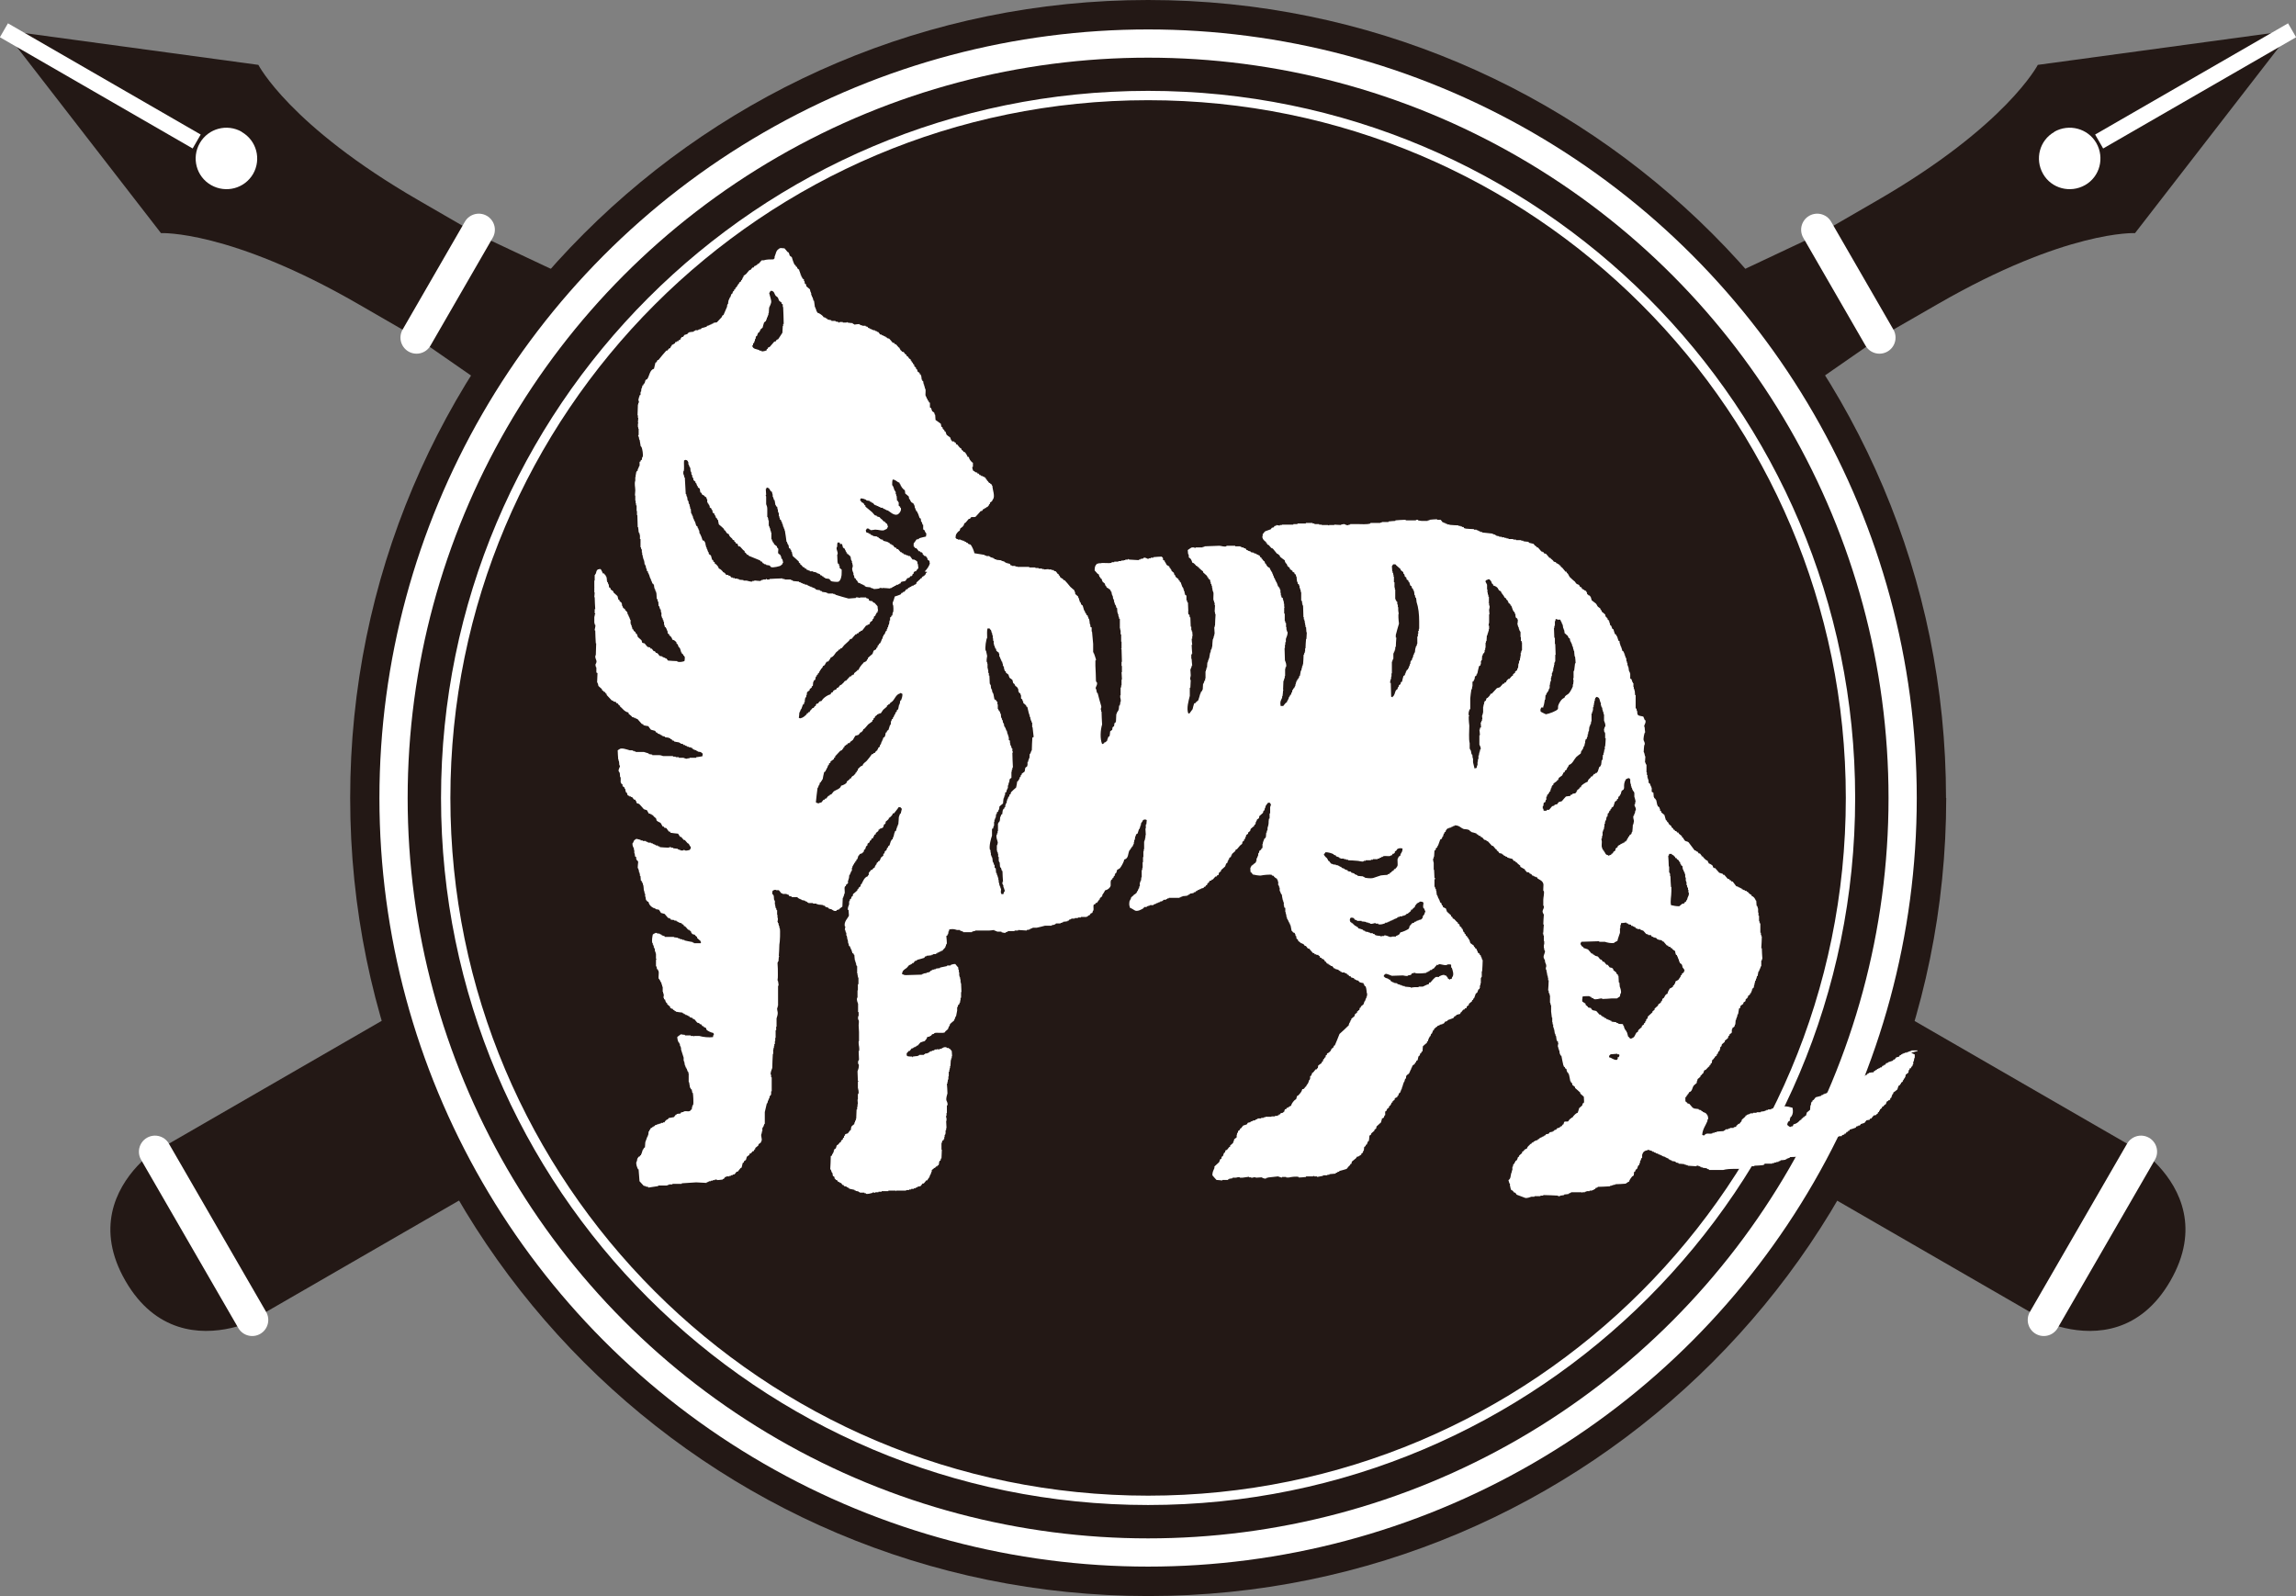 <svg xmlns="http://www.w3.org/2000/svg" id="_&#x30EC;&#x30A4;&#x30E4;&#x30FC;_2" data-name="&#x30EC;&#x30A4;&#x30E4;&#x30FC; 2" viewBox="0 0 122.81 85.38"><rect x="0" y="0" width="122.81" height="85.38" fill="#808080" stroke="none"/><defs><style>      .cls-1 {        stroke-width: 1.51px;      }      .cls-1, .cls-2, .cls-3, .cls-4, .cls-5 {        fill: none;        stroke-miterlimit: 10;      }      .cls-1, .cls-2, .cls-3, .cls-5 {        stroke: #fff;      }      .cls-1, .cls-3 {        stroke-linecap: round;      }      .cls-2 {        stroke-width: .86px;      }      .cls-3 {        stroke-width: 1.72px;      }      .cls-6, .cls-7 {        fill: #fff;      }      .cls-8 {        fill: #231815;      }      .cls-4 {        stroke: #231815;        stroke-width: .43px;      }      .cls-7 {        fill-rule: evenodd;      }      .cls-5 {        stroke-width: .5px;      }    </style></defs><g id="_&#x30EC;&#x30A4;&#x30E4;&#x30FC;_2-2" data-name="&#x30EC;&#x30A4;&#x30E4;&#x30FC; 2"><g><g><g><path class="cls-8" d="m116.09,68.52c3.21-5.56-4.38-8.53-1.57-6.91L47.13,22.7l-21.64-10.19-3.11-1.8c-6.89-3.98-8.56-7.24-8.56-7.24L.21,1.62l8.4,10.85s3.67-.18,10.56,3.8l3.1,1.79,19.66,13.64,67.39,38.91c-2.81-1.62,3.57,3.47,6.77-2.09Z"></path><line class="cls-3" x1="22.28" y1="18.06" x2="25.61" y2="12.29"></line><path class="cls-6" d="m12.93,7.06c.79.45,1.06,1.45.61,2.24-.46.79-1.46,1.05-2.25.6-.79-.45-1.06-1.46-.6-2.25.45-.78,1.45-1.05,2.24-.6Z"></path><line class="cls-2" x1=".21" y1="1.62" x2="10.52" y2="7.57"></line><line class="cls-4" x1="41.93" y1="31.7" x2="47.13" y2="22.7"></line></g><line class="cls-3" x1="114.52" y1="61.61" x2="109.32" y2="70.61"></line></g><g><g><path class="cls-8" d="m6.71,68.52c-3.21-5.56,4.39-8.53,1.58-6.91L75.69,22.7l21.63-10.19,3.11-1.8c6.89-3.98,8.57-7.24,8.57-7.24l13.6-1.85-8.4,10.85s-3.66-.18-10.56,3.8l-3.11,1.79-19.65,13.64L13.49,70.61c2.81-1.62-3.57,3.47-6.78-2.09Z"></path><line class="cls-3" x1="100.53" y1="18.06" x2="97.2" y2="12.29"></line><path class="cls-6" d="m109.88,7.06c-.79.45-1.05,1.45-.6,2.24.45.79,1.46,1.05,2.25.6.79-.45,1.05-1.46.6-2.25-.45-.78-1.46-1.05-2.25-.6Z"></path><line class="cls-2" x1="122.6" y1="1.62" x2="112.28" y2="7.57"></line><line class="cls-4" x1="80.88" y1="31.7" x2="75.69" y2="22.7"></line></g><line class="cls-3" x1="8.29" y1="61.61" x2="13.49" y2="70.61"></line></g><path class="cls-8" d="m104.1,42.69c0,23.57-19.11,42.69-42.68,42.69s-42.69-19.11-42.69-42.69S37.83,0,61.41,0s42.68,19.11,42.68,42.69Z"></path><circle class="cls-1" cx="61.41" cy="42.69" r="40.36"></circle><path class="cls-5" d="m98.98,42.69c0,20.75-16.82,37.57-37.57,37.57S23.84,63.44,23.84,42.69,40.66,5.11,61.41,5.11s37.57,16.82,37.57,37.57Z"></path><path class="cls-7" d="m102.57,56.22v-.03h-.33v.03h-.08v.03h-.08v.03h-.08v.03h-.11v.03h-.08v.03h-.06v.03h-.06v.03s-.05.02-.08.03c0,.02-.02.03-.02.06-.06.02-.11.03-.17.05-.02.04-.06.08-.08.11h-.06s-.02.04-.03.06c-.08.03-.16.05-.24.08l-.06.05h-.06s-.03.05-.05.09h-.06s-.02.03-.02.05h-.06s-.04.05-.06.09h-.06l-.06.05h-.05v.03h-.06s-.02.04-.03.06h-.06v.03s-.06.02-.08.03c0,.02-.02.04-.02.06-.09,0-.17.02-.25.03v.03h-.06s-.03.05-.06.08h-.06v.03h-.05v.03h-.11v.03h-.08s-.02.03-.03.05h-.05s-.02.04-.03.06h-.05v.03h-.06v.03c-.08.02-.16.04-.25.06v.03h-.05s-.02.04-.03.05h-.05v.03c-.08.02-.17.04-.25.06-.04.04-.07.09-.11.14-.08,0-.15.02-.23.03v.03c-.06.02-.11.04-.16.05v.03h-.06v.03c-.08.01-.15.02-.23.03v.03s-.07.02-.11.03c0,.02-.02.04-.02.06h-.06v.03h-.05v.02h-.08v.03h-.06v.03s-.07.02-.11.03v.03c-.1.03-.2.05-.3.08-.04.05-.07.09-.11.14-.02,0-.03.02-.06.03v.05s-.03.02-.06.03v.06h-.02v.11h-.03c0,.09-.02.17-.02.25-.06.05-.11.1-.17.14-.02.06-.03.11-.05.17-.03.01-.06.03-.09.05v.03h-.05s-.02.04-.03.06h-.05s-.02.06-.03.08c-.02,0-.04.02-.06.02-.1.11-.18.19-.36.23,0,.03-.02.05-.03.08h-.02v.03h-.09v.03c-.12-.02-.11-.06-.19-.11,0-.09.03-.14.08-.2.02,0,.04-.02.06-.03v-.13h.03v-.06s.03-.02.05-.03c.09-.14.1-.28.06-.47-.11-.02-.32-.11-.48-.06v.03h-.06v.03h-.14v.03c-.11-.01-.22-.02-.32-.03v.03h-.09v.03h-.06v.03h-.16v.03h-.09v.03h-.08v.03c-.07.01-.15.02-.22.03v.03h-.22v.03h-.19v.03h-.16v.03c-.06.01-.11.03-.17.05v.03h-.06s-.02.04-.02.06c-.06.05-.13.11-.19.17,0,.03-.02.07-.03.11h-.02s-.06.08-.08.11h-.06s-.03.06-.07.08h-.02s-.02.05-.03.08c-.05,0-.09.02-.13.03v.03h-.19v.03h-.08v.03c-.07,0-.11.02-.17.02,0,.02-.02.04-.03.06h-.06v.03c-.12,0-.25.02-.38.03v.03h-.11v.03h-.11v.03c-.19.06-.32-.06-.44.11-.07,0-.07-.01-.11-.03.02-.31.19-.51.28-.74v-.08h.03c.03-.09-.02-.24-.06-.27-.06-.1-.12-.09-.22-.14v-.03h-.06s-.02-.04-.03-.06c-.04,0-.09-.02-.13-.03v-.03c-.08-.01-.17-.02-.26-.03v-.03h-.05c-.06-.07-.13-.15-.19-.22-.03,0-.07-.02-.11-.03v-.03s-.05-.03-.08-.05c-.02-.05,0-.02-.02-.05v-.19s.04-.02.06-.03v-.05s.03-.02.05-.03v-.05h.03s.04-.05.06-.11c.18-.05.15-.22.25-.36.05-.05.11-.09.16-.14,0-.03,0-.06,0-.09h.02v-.05h.02v-.06c.06-.04.11-.09.16-.14v-.05s.04-.02.06-.03v-.03s.06-.04.08-.06c.02-.05.04-.11.06-.16.03-.01.06-.02.08-.03.05-.06.1-.11.15-.16.02,0,.03-.02.05-.03v-.05s.03-.02.06-.03v-.06s.04-.02.06-.03c0-.05.02-.11.03-.17.02,0,.03-.02.05-.03.02-.02.03-.05.06-.08h.02v-.05s.08-.05.11-.08v-.06s.03-.02.05-.03c.02-.04.02-.08.03-.11.02,0,.03-.02.06-.03v-.05h.02c.02-.06.02-.11.03-.17.02-.01.03-.02.05-.03.02-.03.02-.07.03-.11.05-.05.11-.09.16-.14v-.06c.06-.04.12-.09.17-.14,0-.04.02-.08.03-.11.02-.01.03-.02.05-.03v-.05s.07-.06.11-.08c.03-.06,0-.13.02-.2h.02v-.06s.08-.05.11-.08c.02-.03.02-.07.03-.11h.02c0-.08.02-.16.02-.25h.03v-.08h.02v-.06h.02c.02-.05.02-.11.03-.16h.03c.02-.1.03-.2.05-.31.02,0,.04-.02.06-.03,0-.04.02-.08.02-.11.05-.04.1-.07.15-.11v-.06s.06-.05.11-.08c0-.04.02-.07.02-.11.03-.02.07-.04.09-.06v-.05h.03v-.06s.07-.05.11-.08v-.06s.04-.02.06-.02v-.06h.02v-.05h.02v-.08h.03v-.05s.03-.02.06-.03v-.05h.02s0-.05,0-.09h.02v-.08h.02v-.08h.02v-.08h.03s.02-.08.02-.11h.02s.02-.09.03-.14h.03c.02-.08.03-.16.05-.25h.03v-.05h.02v-.06h.02c.02-.05.04-.11.06-.17h.02v-.3h.03v-.08h.03c-.02-.19-.02-.39-.03-.58h-.03c.02-.21.02-.43.03-.64h-.03v-.08h-.02v-.11h-.03v-.5h-.03v-.05h-.02s0-.05,0-.08h-.02v-.28h-.03v-.17h-.02v-.22h-.02v-.09h-.03v-.05h-.03c0-.1-.02-.18-.02-.28h-.02c-.05-.11-.1-.21-.23-.25v-.05c-.08-.03-.13-.09-.19-.14v-.03h-.06s-.02-.04-.02-.05h-.07l-.05-.05h-.06v-.03h-.06s-.02-.04-.03-.06h-.05l-.06-.05h-.06v-.03s-.07-.02-.11-.03c-.07-.09-.13-.17-.19-.25h-.06s-.02-.04-.03-.06h-.05s-.04-.05-.06-.08h-.06c-.06-.07-.13-.15-.19-.22h-.06s-.02-.04-.02-.05c-.06-.02-.13-.04-.19-.06-.07-.08-.15-.17-.22-.25h-.06l-.06-.06v-.05c-.03-.05-.15-.12-.22-.14-.02-.07-.04-.06-.06-.14-.11-.03-.17-.13-.24-.19v-.03s-.06-.02-.09-.03v-.06h-.02s-.04-.06-.06-.08h-.06s-.06-.08-.08-.11h-.06s-.02-.04-.02-.05h-.06c-.11-.15-.22-.3-.33-.44-.06-.05-.13-.04-.19-.08-.02-.03-.04-.05-.06-.09h-.02v-.05s-.06-.04-.08-.05v-.05c-.06-.05-.11-.1-.17-.14,0-.02-.02-.04-.02-.06h-.06s-.04-.05-.06-.08h-.06s-.02-.04-.02-.06c-.03,0-.06-.02-.08-.03v-.05s-.06-.04-.09-.06v-.05c-.06-.05-.11-.1-.16-.14v-.05s-.06-.04-.08-.06v-.05s-.04-.02-.06-.03c-.02-.09-.06-.18-.08-.28-.06-.05-.11-.09-.17-.14v-.06s-.03-.02-.06-.02v-.09h-.02v-.05h-.02v-.05s-.06-.04-.09-.06v-.05h-.02c-.02-.09-.04-.18-.06-.28h-.03v-.05s-.05-.04-.08-.06v-.05h-.02c0-.07-.02-.15-.02-.23-.03-.02-.06-.03-.09-.05,0-.07,0-.15,0-.22h-.02s0-.04,0-.06h-.02c-.02-.05-.04-.11-.06-.16-.02-.01-.04-.02-.06-.03,0-.07-.02-.13-.02-.2h-.03v-.09h-.02v-.14h-.03v-.14h-.02v-.42h-.03s-.02-.07-.03-.11h-.02c0-.11.02-.22.02-.33h-.02c-.02-.06-.02-.11-.03-.16h-.02v-.06h-.02c0-.13.02-.26.03-.38h.02c.03-.12-.03-.19-.05-.25-.03-.09.03-.35.06-.42h.02c-.02-.1-.02-.2-.03-.3h-.02c-.02-.12.11-.2.06-.36h-.03c-.03-.07-.05-.12-.08-.19-.08-.03-.22-.03-.28-.08-.07-.08-.02-.13-.06-.25h-.02v-.08h-.03v-.05h-.02v-.69h-.03c0-.08-.02-.17-.02-.25h-.02v-.08h-.03s0-.07,0-.11h-.02v-.2h-.03v-.05h-.02c-.02-.05-.03-.11-.06-.17-.02,0-.04-.02-.06-.02v-.28h-.02v-.08h-.03v-.05h-.02c0-.07-.02-.15-.03-.22h-.02v-.08h-.03v-.14h-.03s0-.05,0-.08h-.02c0-.06-.02-.13-.02-.19h-.03s-.02-.07-.02-.11h-.02v-.08h-.03v-.08h-.03v-.05s-.05-.04-.08-.06c0-.04-.02-.07-.02-.11h-.02v-.08h-.03v-.06h-.02s-.02-.09-.03-.14h-.02v-.11s-.03-.02-.06-.03c-.02-.08-.06-.16-.08-.25h-.03s-.02-.06-.02-.08c-.02,0-.04-.02-.06-.03-.03-.08-.06-.17-.08-.25-.02,0-.04-.02-.06-.03-.02-.06-.04-.11-.06-.16-.02,0-.03-.02-.05-.03-.02-.05-.02-.09-.03-.14h-.02v-.08h-.03v-.05s-.04-.02-.06-.03v-.06s-.03-.02-.05-.02v-.05s-.04-.02-.06-.03c0-.04-.02-.07-.02-.11-.06-.06-.13-.11-.19-.16v-.06s-.04-.02-.06-.03v-.06s-.09-.08-.14-.11c-.05-.06-.06-.12-.11-.17-.07-.06-.15-.11-.22-.17-.02-.06-.04-.13-.06-.2h-.02s-.02-.03-.03-.06h-.06v-.02s-.06-.04-.08-.06v-.08h-.02s-.02-.06-.03-.08c-.11-.02-.11-.09-.22-.11-.02-.08-.02-.09-.11-.11-.05-.16-.1-.1-.19-.17-.03-.04-.06-.07-.08-.11-.11-.08-.19-.17-.28-.25-.07-.1-.06-.16-.16-.23v-.05h-.06c-.06-.08-.13-.15-.19-.23-.02,0-.04-.02-.06-.03,0-.02-.02-.05-.03-.08h-.05s-.02-.04-.03-.06c-.02,0-.05-.02-.08-.03v-.02h-.05s-.02-.04-.03-.06c-.03,0-.07-.02-.11-.03-.02-.03-.03-.05-.06-.08-.03-.03-.07-.06-.11-.09v-.03h-.06c-.06-.08-.13-.15-.19-.22-.03,0-.07-.02-.11-.03,0-.02-.02-.03-.02-.06h-.06v-.03h-.05c-.06-.07-.13-.15-.19-.22h-.06v-.03s-.07-.06-.11-.08c-.02-.03-.04-.05-.06-.08-.08-.02-.17-.04-.25-.06,0-.02-.02-.03-.02-.05-.09,0-.19-.02-.28-.03v-.03h-.11v-.03h-.28v-.03h-.15v-.03h-.25v-.03h-.11v-.03h-.11v-.03h-.14v-.03h-.14v-.03c-.06,0-.11-.02-.16-.03v-.03h-.06v-.03h-.08v-.03h-.06v-.02c-.19-.02-.37-.04-.55-.06v-.03h-.11v-.03s-.07-.02-.11-.03v-.03h-.08v-.03h-.14v-.03c-.15,0-.32-.02-.47-.03v-.02h-.06s-.02-.04-.02-.06h-.08v-.03h-.08v-.03h-.11v-.03c-.16,0-.33-.02-.49-.03v-.02h-.11v-.03h-.08v-.03s-.07-.02-.11-.03v-.02h-.06s-.07-.1-.11-.14h-.19v-.03c-.15,0-.28.02-.41.03v.03h-.09v.03h-.33c-.07,0-.13-.02-.19-.03v-.03h-.11v.03h-.52s-.06-.03-.06-.03c-.17,0-.35.02-.52.03v.03c-.12,0-.24.02-.37.03v.03h-.36v.03h-.08v.02h-.53v.03c-.19.06-.49.03-.72.03h-.36v.03h-.08v.02c-.11.04-.19-.04-.24-.05-.06,0-.11.02-.17.03v.02c-.12,0-.24-.02-.36-.02v.02h-.28v.03s-.04-.02-.06-.03h-.33v-.02h-.14v-.03h-.25v-.03h-.1v-.03h-.36v.03h-.45v.03h-.22v.03h-.61v.02h-.11v.03c-.06,0-.13-.02-.19-.03v.03s-.07.02-.11.03c0,.02-.02.04-.02.06-.03.01-.07.02-.11.03-.02.03-.04.05-.06.08-.11.04-.21.07-.31.11v.03s-.04.02-.06.03c-.04.05.03.03-.06.08v.11h-.02c0,.16.06.19.14.28.02,0,.03.02.06.03v.06s.03.02.06.02v.06s.05.02.08.03c.05.05.09.11.14.16.03.01.06.02.08.03.08.09.15.18.23.28h.05v.03s.06.04.08.05c.02.03.02.06.03.08.08.06.16.13.25.19,0,.06.03.11.06.16.02.01.03.02.05.03v.06h.03v.05s.09.08.13.11v.05s.1.08.15.11v.05s.06.02.09.03c0,.03.02.05.02.08.02.01.04.02.06.03,0,.04.02.07.02.11h.02c0,.09.02.18.03.28h.02s.02.07.02.11c.02,0,.04.02.06.03v.06h.03v.11h.02v.08h.03v.08h.02v.09h.02v.44h.03v.06h.02v.11h.02v.09h.03c0,.21.02.42.02.63h.02v.12h.03s0,.05,0,.08h.02v.11h.02v.11h.02v.11h.03c0,.09.02.18.02.28h.02c0,.12-.02.25-.02.36h-.02c-.02.17-.02.33-.03.5h-.02v.17h-.02v.08h-.03v.08h-.03c0,.17-.02.35-.03.53h-.02v.08h-.03v.09h-.02v.08h-.02v.08h-.03c-.02.1-.03.18-.05.28h-.03s-.02.08-.02.11h-.03v.05s-.03.02-.06.03v.06s-.03.02-.05.03v.08h-.03v.09h-.02v.08h-.02v.05h-.03v.06s-.03.02-.05.03c-.02.03-.02.05-.03.08h-.03s-.02.09-.02.14h-.03s-.02.07-.02.11c-.02,0-.04.02-.06.03v.05l-.06.06v.06h-.02v.05h-.03v.05l-.05.06v.05s-.04.02-.06.03c-.05.05-.09.11-.14.17h-.14c-.04-.24,0-.26.08-.44v-.08h.02c.02-.1.02-.21.03-.3h.02s0-.02,0-.03h-.02c0-.17.02-.33.02-.5h.03v-.09h.02s0-.03,0-.05h.02v-.11h.02c0-.13,0-.26,0-.39h.02v-.09h.03c.04-.14-.03-.28-.06-.36,0-.22-.02-.44-.02-.66h.02c0-.06,0-.11,0-.17h.02v-.14h.03v-.17c.02-.09.13-.26.08-.41h-.03v-.09h-.02v-.14h-.02v-.22h-.03s-.02-.08-.02-.11h-.02v-.39h-.03v-.33s.03,0,.03-.03h-.03v-.17h-.02v-.14h-.03s0-.05,0-.08h-.02v-.08s-.06-.04-.08-.05v-.09h-.03v-.14h-.02v-.16h-.02s-.02-.07-.03-.11h-.03v-.05s-.03-.02-.05-.03c-.02-.04-.02-.08-.03-.11h-.02v-.06h-.02v-.05h-.03v-.06h-.03v-.05h-.02s-.02-.07-.03-.11h-.03s-.02-.07-.02-.11h-.02s-.02-.07-.03-.11h-.02v-.05c-.05-.09-.11-.16-.15-.28-.11-.03-.16-.12-.21-.23h-.03s-.02-.07-.03-.11c-.02,0-.03-.02-.05-.03-.03-.03-.06-.07-.08-.11h-.03v-.05s-.05-.04-.08-.05c0-.03-.02-.06-.03-.08h-.05v-.03s-.08-.02-.11-.03v-.03s-.09-.02-.14-.03v-.03c-.06,0-.11-.02-.17-.03v-.03s-.11-.03-.16-.05v-.03h-.06s-.03-.05-.05-.08c-.04-.01-.08-.02-.11-.03v-.03h-.11v-.03h-.06v-.03h-.28v-.03h-.47v.03c-.13.04-.28-.03-.38-.03-.27.01-.54.02-.8.03v.03h-.09v.03h-.38s0,.04-.06.03v-.03h-.14c-.08.03-.15.1-.22.14,0,.08.02.15.02.22h.02c.03.07,0,.14.03.19.02,0,.03.02.06.03.05.06.09.13.11.23.1.02.13.09.19.14v.03h.06s.02.03.02.05c.03.01.06.02.08.03.02.03.02.06.03.08h.06v.03s.09.08.14.11v.05c.07.07.15.13.22.2v.05s.04.02.06.03v.06s.06.04.09.05v.06h.02v.08h.02v.09h.03s.02.07.02.11h.02s0,.07,0,.11h.02v.11h.02v.08h.02c.05.14-.02.35.03.5h.02v.09h.03v.14h.02c0,.12-.02.24-.02.36h.02v.11h.03c-.02.21-.02.42-.03.63h-.02s0,.05,0,.08h-.02c0,.12.02.24.02.36h-.02s0,.06,0,.09h-.02s0,.04,0,.06h-.02v.08h-.02s0,.03,0,.05h-.02c-.02.14-.02.28-.03.41h-.02v.09h-.02v.05h-.03c0,.06-.02.11-.02.16h-.02c-.02.11-.04.22-.06.33h-.02v.06h-.02s-.02.09-.03.14h-.02c0,.09-.02.18-.02.28h-.03v.11h-.03v.08h-.02v.39h-.02v.11h-.03c-.02.05-.03.11-.06.17h-.02c0,.11-.02.22-.02.33h-.03v.06s-.03.02-.06.03v.05h-.02s0,.04,0,.06h-.02c-.03.12-.07.24-.11.36-.04.03-.07.06-.11.09-.02.02-.02.03-.03.05-.03,0-.06.02-.08.03-.03.1-.06.2-.08.3-.06.08-.11.15-.17.23h-.06c-.11-.27.02-.69.08-.94v-.44h.03c0-.14.02-.27.02-.41h-.02c-.03-.1.02-.18.02-.25,0-.11-.02-.22-.02-.33h.02s.02-.07.03-.11h.02v-.08h.03c-.02-.12-.02-.24-.03-.36h-.02v-.22h.02v-.06h.03c-.02-.16-.02-.31-.03-.47h.03c-.02-.11-.02-.22-.03-.33h.03v-.14h.02c0-.09-.02-.17-.02-.25h-.03v-.08h-.02v-.17h-.03c0-.16-.02-.33-.02-.5h-.03s-.02-.09-.02-.14c-.02,0-.04-.02-.06-.03v-.11h-.02s.02-.05.02-.05c0-.16-.02-.31-.02-.47h-.03s-.02-.07-.02-.11h-.03v-.25s-.05-.04-.08-.06v-.06h-.02v-.11h-.03v-.08h-.02s-.02-.08-.02-.11h-.03v-.05h-.02c-.03-.09-.06-.17-.09-.25-.02,0-.03-.02-.05-.03v-.05s-.04-.02-.06-.03v-.05c-.06-.04-.11-.09-.17-.14v-.06s-.03-.02-.05-.03c-.02-.03-.02-.07-.03-.11-.05-.04-.09-.07-.13-.11v-.06h-.03s-.02-.05-.03-.08c-.02,0-.03-.02-.05-.03v-.06s-.1-.05-.14-.08c-.06-.07-.04-.12-.11-.17v-.06c-.15-.04-.06-.06-.11-.17,0,0-.04-.02-.06-.05-.15,0-.29.02-.44.03v.03h-.14v.03h-.11v.03c-.09.02-.15-.1-.28-.05v.03s-.11.02-.17.03v.03h-.08v.03c-.17-.01-.35-.02-.52-.03,0,0,0-.03-.06-.03v.03h-.14v.03h-.08v.02h-.14v.03h-.15v.03h-.22v.03h-.14v.03c-.18.05-.45-.02-.61.03h-.11v.02h-.08v.03c-.09.06-.11.18-.11.33.05.06.1.11.15.17.02.02.05.03.08.05v.06h.02v.06s.04.02.06.03v.05s.04.02.06.03c.02.06.03.11.06.16.04.03.07.06.11.09.02.04.02.07.03.11h.02s.04.05.06.11c.1.03.07.06.16.09.02.02.02.05.04.08h.02v.05h.03c0,.06.02.11.03.17h.02v.06h.02c0,.05.02.11.02.16h.03v.06h.02v.11h.02s.02.1.03.14h.03c.02.06.03.11.05.17h.03c0,.09.02.17.02.25h.02v.08h.03s0,.07,0,.11h.02v.06h.02v.08h.04v.52h.02v.09h.02v.22h.03v.39h.02v.36h-.02v.03h.02c0,.23.02.46.02.69h-.02v.22h.02v.33h-.02c0,.12.02.24.02.36,0,.05-.02.05-.02.05v.3h-.02v.11h-.03v.42h-.02v.11s.05.17.02.25h-.02v.11h-.02v.08h-.04c0,.08-.02.15-.02.22h-.02v.06h-.03v.05s-.03.02-.05.03v.08h-.03c0,.14-.02.27-.02.42h-.02v.05s-.04.02-.06.03c0,.06-.02.11-.02.16-.02.02-.06.04-.08.06,0,.04-.02.09-.02.14-.04.03-.08.05-.11.08,0,.08-.02.17-.03.25-.02.02-.05.04-.08.06v.05h-.02v.05h-.02v.09h-.03s-.03.05-.06.08h-.06s-.02.04-.02.05c-.03.02-.07.04-.11.05-.12-.29-.09-.75,0-1.05-.02-.23-.02-.46-.03-.69h-.02v-.11h-.03c0-.05.06-.1.03-.19-.07-.23-.13-.46-.19-.69h-.03v-.05h-.02c0-.06-.02-.11-.03-.17h-.02c-.03-.12.11-.2.06-.36h-.03v-.05h-.02c0-.28-.02-.56-.03-.83v-.28s.04,0,.03-.06c-.03-.11-.07-.22-.11-.33h-.02v-.05h-.02v-.45c-.02-.22-.04-.44-.06-.66h-.02v-.22s-.04-.02-.06-.02c0-.06-.02-.11-.02-.16h-.02c0-.09-.02-.19-.04-.28h-.02s-.02-.08-.03-.11h-.02v-.06s-.05-.04-.08-.05v-.06l-.06-.05v-.05h-.02v-.06h-.03c-.02-.09-.06-.18-.08-.27-.03-.02-.06-.04-.08-.06-.02-.03-.02-.07-.03-.11-.02,0-.03-.02-.05-.03v-.08h-.03v-.08h-.02v-.06h-.03v-.06s-.11-.09-.16-.14c0-.03,0-.05,0-.08h-.02v-.06h-.02v-.05c-.07-.06-.15-.13-.22-.19-.1-.12-.2-.25-.31-.36h-.05s-.04-.06-.06-.09h-.06v-.03s-.06-.04-.08-.05v-.06s-.04-.02-.06-.03v-.05s-.04-.02-.06-.03c-.03-.05-.07-.1-.11-.14h-.06v-.03h-.05v-.03h-.11v-.03h-.16v-.02c-.08,0-.15.02-.23.02v-.02h-.11v-.03h-.19v-.03h-.17v-.03h-.33v-.03h-.63v-.02h-.11v-.03h-.19v-.03h-.06s-.03-.06-.05-.09h-.06v-.02h-.09v-.03h-.08v-.03h-.05v-.03c-.06-.02-.11-.03-.17-.05v-.02c-.09-.01-.19-.02-.28-.03v-.03h-.08v-.03h-.06v-.03s-.11-.04-.17-.05v-.03h-.05v-.03h-.17v-.03h-.08v-.03c-.19-.03-.36-.06-.55-.09-.02-.12-.14-.41-.22-.47h-.06v-.03h-.06s-.02-.04-.02-.06h-.06s-.02-.03-.03-.05h-.06v-.03h-.05v-.03h-.09v-.03h-.08v-.03h-.16v-.03h-.06s-.02-.04-.06-.06c0-.2.07-.26.17-.36.02,0,.03-.02.05-.03.02-.04.02-.07.03-.11.05-.04.09-.07.14-.11,0-.02.02-.03.02-.05h.03v-.05h.02v-.06s.06-.04.08-.05c.06-.07.11-.13.17-.2h.06s.03-.05.05-.08c.07-.04.17.01.25-.03.09-.1.19-.2.28-.31h.06s.06-.07.08-.11h.06s.02-.03.02-.05h.06s.02-.04.02-.05h.06s.03-.06.05-.08h.03v-.06s.03-.02.05-.03v-.06c.06-.07.11-.04.15-.17.15-.16-.02-.54-.02-.75h-.03v-.05s-.06-.04-.09-.06v-.03h-.05s-.06-.07-.08-.11h-.03v-.05s-.03-.02-.06-.03v-.06s-.04-.02-.06-.03v-.03h-.05v-.03h-.06v-.03h-.08s-.02-.03-.03-.05h-.06s-.03-.05-.05-.08h-.06s-.02-.04-.02-.06h-.06c-.06-.03-.11-.08-.17-.11,0-.06-.05-.11-.03-.19h.03v-.22s-.03-.02-.05-.03c-.08-.08-.15-.16-.17-.28h-.06c-.02-.07-.12-.24-.17-.27h-.05s-.02-.04-.03-.06c-.02-.02-.06-.04-.08-.05v-.06s-.06-.03-.08-.05c-.05-.05-.1-.11-.14-.17-.02,0-.06-.02-.08-.03v-.06s-.06-.03-.09-.05v-.03h-.11s-.02-.04-.03-.06h-.02c-.02-.05-.04-.11-.06-.16-.07-.04-.13-.09-.19-.14-.02-.05-.04-.11-.06-.17-.02,0-.04-.02-.06-.03v-.05s-.05-.04-.08-.06c0-.03-.02-.06-.02-.09-.02-.01-.04-.02-.06-.03,0-.05-.02-.11-.03-.16-.09-.06-.18-.13-.28-.2,0-.09-.02-.19-.02-.28h-.02s-.02-.07-.03-.11c-.03-.03-.07-.05-.11-.08-.02-.06-.04-.11-.06-.17-.02,0-.03-.02-.06-.03v-.25s-.04-.02-.06-.03v-.06s-.03-.02-.05-.03c-.02-.04-.02-.07-.04-.11h-.02s-.02-.08-.03-.11h-.02c-.05-.12.02-.28-.03-.42h-.02s0-.06,0-.08h-.02v-.06h-.02v-.08h-.02c-.02-.05-.02-.11-.03-.17-.02,0-.03-.02-.05-.03v-.05h-.03c0-.08-.02-.15-.03-.23h-.02v-.05s-.04-.02-.06-.02v-.06s-.06-.05-.11-.08c0-.03-.02-.07-.03-.11l-.06-.05v-.06s-.05-.03-.08-.05c0-.04-.02-.08-.02-.11-.02,0-.04-.02-.06-.03v-.06s-.03-.02-.06-.03c0-.03-.02-.05-.02-.08h-.03s-.02-.06-.02-.08c-.12-.04-.07-.07-.14-.14-.03-.02-.06-.03-.08-.05v-.05s-.03-.02-.06-.03c-.03-.03-.06-.08-.08-.11-.04-.01-.08-.02-.11-.03v-.03s-.06-.04-.08-.06v-.05h-.03v-.05s-.03-.02-.05-.03c-.05-.06-.1-.11-.15-.17h-.05s-.03-.06-.06-.08h-.06c-.06-.08-.13-.15-.19-.22-.03,0-.07-.02-.11-.03v-.03h-.05s-.02-.03-.03-.05h-.05v-.03h-.06v-.03h-.06l-.06-.05h-.06s-.07-.1-.11-.14h-.06v-.03s-.06-.02-.11-.03v-.03h-.11v-.03h-.06v-.03h-.08v-.03h-.05v-.03h-.06s-.02-.04-.03-.06c-.03-.01-.07-.02-.11-.03v-.03h-.19v-.03h-.09v-.03h-.05v-.03c-.1,0-.19.02-.28.03v-.03h-.06s-.02-.04-.02-.05c-.1,0-.19-.02-.28-.03v-.03s-.05.02-.06.03h-.19v-.03h-.17s0,.04-.06.03v-.03s-.11-.02-.16-.03v-.03h-.22v-.03c-.07-.03-.16-.02-.22-.06-.02-.02-.02-.04-.03-.05h-.06v-.03s-.07-.02-.11-.03c-.02-.02-.02-.04-.03-.05-.07-.07-.19-.16-.3-.19-.02-.03-.02-.06-.04-.09h-.02v-.08h-.02s-.02-.08-.02-.11h-.03c-.02-.12-.03-.24-.05-.36h-.03s-.02-.07-.02-.11h-.02v-.08h-.03s-.02-.07-.03-.11h-.02v-.11h-.02v-.06h-.02s-.02-.09-.03-.14c-.06-.05-.13-.11-.19-.16,0-.04-.02-.07-.02-.11-.02-.01-.04-.02-.06-.03,0-.04-.02-.09-.02-.14h-.03v-.09s-.06-.03-.08-.05c0-.03-.02-.05-.03-.08h-.02v-.05h-.02v-.05h-.03v-.09h-.02s-.02-.07-.02-.11h-.03v-.08s-.07-.05-.11-.09v-.05s-.06-.04-.08-.05v-.05s-.06-.04-.08-.05v-.06h-.02c-.04-.11-.08-.22-.11-.33-.04-.03-.08-.05-.11-.08-.02-.06-.03-.11-.06-.17-.02,0-.03-.02-.06-.03-.05-.07-.11-.13-.16-.19-.13,0-.23-.05-.3.03-.16.09-.15.24-.23.42v.08s-.04.03-.06.06c-.21,0-.37,0-.52.05h-.11c-.06.06-.11.13-.17.19h-.05s-.02.04-.03.06c-.02,0-.05.02-.08.03v.02h-.05s-.04.06-.06.09h-.06s-.05.07-.08.11c-.02.01-.05.02-.08.03-.06.06-.11.13-.16.19-.05.04-.1.08-.15.11v.05l-.05.06v.05h-.03v.05s-.03.02-.05.03v.05s-.08.05-.11.08v.05s-.03.02-.05.03c-.02.03-.02.06-.03.08h-.03v.05s-.05.04-.08.06c0,.03-.02.05-.02.08-.02,0-.04.02-.06.03v.06s-.03.02-.06.03c0,.04-.02.07-.03.11-.02,0-.03.02-.05.03-.02.05-.04.11-.06.17h-.02c-.02.06-.04.11-.07.16h0c-.02.07-.02.13-.03.2h-.03v.06h-.02v.08c-.07.15-.13.29-.19.44-.02.02-.06.03-.08.05v.05c-.09.1-.19.2-.28.3-.07,0-.13.02-.19.03v.03s-.07.02-.11.03v.03h-.08v.03h-.06v.03h-.08s-.02.03-.02.05c-.1.03-.19.06-.28.08,0,.02-.02.03-.03.05-.05,0-.1.02-.14.03v.03h-.16v.03h-.06s-.02.04-.03.05c-.08,0-.16.02-.25.03v.03h-.05s-.02.04-.03.06c-.05.02-.11.04-.16.05-.03.04-.06.08-.08.11h-.06s-.04.05-.06.09h-.02v.06s-.06.02-.09.02c0,.02-.02.03-.02.06h-.08v.03s-.06.02-.09.02v.05c-.06.04-.12.08-.19.11v.06s-.04.02-.06.03v.06s-.06.02-.08.03c-.03.03-.06.07-.09.11h-.05c-.15.16-.28.33-.42.5h-.05c-.02.08-.05.09-.08.14h-.03c-.02.11-.06.22-.08.33-.23.06-.24.38-.36.55-.03.02-.06.04-.09.05-.02.05-.03.11-.05.17l-.06.05v.05s-.04.02-.06.03c0,.05-.02.09-.03.14h-.02c0,.07-.02.13-.02.19h-.03v.17s-.03.02-.06.03v.08h-.02s0,.03,0,.05h-.02v.08h-.02c0,.05.06.11.02.19h-.02s0,.05,0,.08h-.02c0,.2-.02.39-.02.58h.02v.14h.02c0,.09-.02.17-.02.25,0,0,.03,0,.02.05h-.02v.2h.02v.08h.02v.33s-.04.02-.02.08h.02c.02.05.02.11.03.17h.02c.02.12.04.24.06.36h.03v.05h.02c.03.08.1.4.05.53h-.02s-.02.09-.02.14c-.02,0-.04.02-.06.03v.05s-.03.02-.06.03v.22h-.02c-.02.05-.04.11-.06.16h-.02v.09s-.04.02-.06.03v.06h-.03s0,.07,0,.11h-.02v.14h-.02v.19c-.06.18,0,.34,0,.53,0,.09-.02.18-.02.27h.02v.28h.02v.14h.02v.11h.03v.3h.02c0,.07,0,.15,0,.22h.02c0,.21.02.42.02.64h.02c.02.09.02.18.03.28h.02v.05h.03v.09h.02v.22h.03v.44h.02s.02.07.02.11h.03v.17h.02v.14h.03v.11h.02v.09h.03v.08h.02c.02.07.02.15.03.22h.03v.05h.02c.02.06.02.11.03.16h.02v.06h.02v.08s.04.02.06.03v.08h.03v.06h.02c.02.08.06.17.08.25h.03v.09h.02c.02.05.04.11.06.16.02,0,.03.02.06.03v.05h.02c0,.07.02.15.04.22h.02s.02.08.02.11h.03v.08h.02c0,.11.02.22.02.33h.03v.05h.02v.09h.03c0,.08.02.16.02.25h.03c.02.06.03.11.05.17h.03c0,.05.02.11.02.17h.02v.22h.03v.08h.03s.02.07.02.11h.03v.09h.03v.16h.02s.02.07.02.11c.02.01.04.02.06.03v.05h.03s.02.08.02.11h.03c0,.05.02.11.02.16.03.02.06.04.08.05v.06s.04.02.06.03c.04.04.1.13.1.19.11.02.18.09.23.16v.06s.03.02.06.03c.02.05.03.11.06.16.02,0,.03.02.05.03.03.08.06.16.08.25h.03v.05s.06.04.08.06v.05h.03s.02.05.05.08c0,.1,0,.16-.02.22-.09.03-.24.07-.38.03v-.03c-.17,0-.34-.02-.5-.03-.02-.04-.06-.07-.08-.11h-.06v-.03c-.06-.02-.11-.03-.16-.06v-.02s-.1-.02-.15-.03c-.03-.05-.07-.09-.11-.14-.03-.01-.06-.02-.09-.03-.02-.03-.03-.05-.05-.08h-.06s-.07-.09-.11-.14h-.06s-.02-.04-.02-.06c-.04-.01-.09-.02-.14-.03-.06-.06-.11-.13-.16-.19-.04,0-.08-.02-.12-.03-.03-.03-.02-.1-.05-.14-.06-.06-.13-.11-.19-.17-.02-.05-.03-.11-.06-.17-.02,0-.03-.02-.06-.03v-.05s-.07-.06-.11-.09v-.05s-.04-.02-.06-.03c0-.04-.02-.08-.02-.11h-.02v-.09h-.03v-.08h-.03v-.22h-.02c-.02-.06-.04-.11-.06-.17h-.02v-.05h-.02v-.06h-.03s-.02-.09-.03-.14c-.02,0-.03-.02-.05-.03v-.03s-.03-.02-.06-.03v-.05s-.07-.05-.11-.08c-.02-.04-.02-.08-.04-.11h-.02v-.11h-.02v-.05s-.07-.06-.11-.09v-.05s-.03-.02-.06-.03c-.02-.06-.03-.13-.05-.19-.08-.07-.15-.13-.22-.2v-.05s-.1-.07-.15-.11v-.06s-.05-.03-.08-.05c0-.05-.02-.11-.02-.16h-.02s-.02-.08-.03-.11h-.03v-.08h-.02v-.14h-.02v-.08h-.03v-.06h-.02s-.06-.07-.08-.11h-.06c-.03-.08-.07-.15-.11-.22-.02-.01-.06-.02-.08-.03v.03h-.09v.02c-.09.06-.06.13-.11.23h-.02v.05h-.03v.3h-.02v.36h.02s-.02-.01-.02.03v.25h.02c0,.09-.02.17-.02.25h.02c0,.21.02.42.03.64h-.03v.22s.04,0,.03.06h-.03v.11h-.02v.36h.02v.08h.03c.03.11-.04.24-.03.31h.03c0,.23.02.46.03.69h.02c0,.21-.02.43-.02.64h-.02c-.03.12.03.21.05.28.03.11-.04.17-.05.22,0,.05.02.09.03.14h.02v.28s.04.02.06.03c0,.17-.02.33-.02.5h.02v.05h.02s.02.09.03.14c.06.06.13.11.19.17v.05s.06.04.09.06v.03h.05s.06.07.08.11h.03v.06c.09.1.18.2.28.3h.06s.02.03.02.05c.05,0,.1.02.14.03,0,.02.02.04.02.06h.06s.06.08.08.11c.02.01.04.02.06.03v.05s.06.03.08.06c.11.11.18.21.37.25v.06c.06.05.13.11.19.16v.03h.08v.03h.08v.03h.06v.03h.06c.08.09.16.18.25.28h.06s.02.04.02.06c.09.02.17.04.26.05.04.07.09.13.14.19.07.02.15.04.22.06.02.03.04.05.06.09h.05s.02.03.03.05c.06.02.11.04.16.06v.03h.06v.03c.06.02.11.04.17.05v.03c.06.01.15.02.22.03v.03h.06s.02.03.02.05h.06s.02.04.02.06c.04,0,.08.02.11.03v.03c.1.02.19.04.28.05v.03h.06v.03s.09.02.14.03c0,.02.02.03.03.05h.08v.03s.06.02.11.03v.03h.09v.03h.11v.03h.06s.02.04.02.06h.06v.03s.11.03.16.05v.03h.06v.03c.06.01.13.02.19.03v.03s.06.03.08.05c0,.05-.02.1-.02.14-.11.02-.22.04-.33.05v.03h-.36v.03h-.11v.02c-.08.02-.17-.04-.22-.05h-.24v-.03h-.17v-.03h-.14v-.03h-.53c-.07-.02-.12-.05-.22-.05h-.36v-.03c-.06-.01-.12-.02-.19-.03v-.03c-.09-.03-.17-.05-.26-.08h-.44v-.03h-.08v-.03h-.08v-.03h-.16c-.14-.04-.45-.16-.56-.05-.02.02-.06.03-.08.05,0,.16.02.33.03.5h.02v.08h.02c0,.08.02.15.02.23h.03c.02.1-.11.2-.06.33h.02v.05h.03c0,.08.02.16.02.25h.03v.28h.02v.05s.06.04.08.06v.09s.06.04.09.05c0,.03.02.05.02.08h.03s.02.09.02.14h.02v.06s.04.02.06.03c0,.03.02.08.02.11h.03v.03s.06.02.08.02v.03h.08v.03h.06s.06.09.11.14h.06s.02.04.02.06h.02s.02.11.06.14c.04,0,.07.02.11.03.08.09.17.18.25.28.06.02.1.04.16.05.04.07.07.13.11.19h.08v.03h.06s.02.03.02.05h.06s.02.04.03.06c.04.04.09.08.13.11.02.04.02.07.03.11.05.07.16.09.22.14.04.06.07.13.11.19h.06s.02.04.02.06c.04,0,.07.02.11.02.05.06.09.13.14.19h.06s.02.04.02.06c.14.02.28.04.41.05.04.06.07.11.11.17h.05c.05.05.1.11.15.17h.05c.05.05.1.11.15.17.02.01.03.02.06.03.04.06.05.12.11.17,0,.12-.02.09-.06.16-.06.01-.15.05-.25.03,0,0-.02-.04-.08-.03v.03h-.16v-.03h-.08v-.03h-.06v-.03c-.09-.01-.17-.02-.25-.03v-.03h-.11v-.03h-.11v.03c-.17,0-.34-.02-.5-.03v-.03s-.07-.02-.11-.03v-.03h-.11v-.03c-.06-.02-.11-.04-.16-.06v-.03h-.09v-.03h-.16v-.03s-.07-.02-.11-.03v-.03h-.17v-.03h-.11v-.03c-.08-.02-.16-.04-.25-.06v.03c-.15.04-.1.14-.19.22,0,.16.04.17.08.28v.08h.02c0,.06,0,.11,0,.17h.02c0,.06.02.11.02.17.02,0,.04.02.06.03v.11h.02v.05s.04.02.06.03v.05h.03c-.02.12-.02.24-.03.36h.03s.02.07.02.11h.02v.11h.03v.08h.02v.11h.03c0,.08.02.17.02.25.02,0,.03.02.05.03v.05h.03v.06h.03v.09h.02c.02.1.02.2.03.3h.02v.08h.02v.09h.03v.16h.02c0,.06.02.13.03.19h.02c.03.05.04.07.11.09.03.16.15.27.28.33h.05v.03h.06v.03c.06,0,.11.02.17.03.03.05.07.11.11.17.06.02.12.03.19.05.06.07.13.15.19.22h.06v.03h.06s.02.03.02.06c.06,0,.13.02.19.02v.03h.11s.02.04.02.05h.06v.03h.06v.03s.09.02.14.03c0,.02.02.03.02.05.03,0,.06.02.08.03.02.03.02.06.03.08h.05c.07.07.12.13.17.19h.06v.03s.06.03.09.05v.06s.03.02.05.03v.05c.06.02.11.04.17.05v.03s.07.06.11.09v.05c.07.06.13.11.19.17v.05h.02v.03h-.02v.03h-.36v-.03h-.06v-.03c-.15-.03-.3-.05-.45-.09v-.03h-.11v-.03h-.08v-.02h-.07v-.03h-.08v-.03c-.07-.01-.15-.02-.22-.03v-.02h-.49v-.03c-.06-.02-.11-.04-.17-.06v-.03h-.05v-.03h-.06v-.03h-.13v-.03h-.11v.03h-.06s-.02.04-.06.05c-.02.1-.07.34-.02.47h.02v.08h.03v.06h.02v.08h.02v.05h.03c0,.06.02.13.02.19h.03v.09h.02v.3h.03v.03h-.03v.36h.03s.02.1.02.14c.02.01.04.02.06.03v.06h.02c.05.13-.02.32.02.44h.03v.05s.03.02.05.03v.06h.03v.05h.03v.08h.02v.05h.02v.09h.03v.28h.02v.08h.03v.11h.02s-.05.07-.02.14h.02v.06s.04.02.06.03c0,.04.02.07.03.11h.02v.05s.04.02.06.03v.05s.11.1.16.14v.06s.06.02.08.03v.02h.06s.02.04.02.06h.06s.02.04.02.06h.06v.03c.11.02.23.04.36.05v.03h.05s.02.04.03.05h.06s.02.04.03.05h.08v.03h.05v.03h.06s.02.04.02.05c.06.02.11.04.16.05,0,.02.02.04.03.06h.06c.05.06.11.13.16.19.03,0,.07.02.11.03,0,.02.02.04.03.05h.06s.05.07.08.11h.06s.02.04.02.06h.05l.07.05v.06c.06.08.26.17.38.19.02.04.02.07.03.11h-.03s-.02.07-.02.11c-.21.03-.53,0-.73-.06h-.3v.03h-.02v-.03h-.14v-.03h-.31v-.03c-.07,0-.15-.02-.22-.03-.06.05-.13.09-.19.14,0,.12.03.22.08.31h.03v.05h.02s.02.1.02.14h.03v.06h.02v.11c.04.14.1.3.14.44,0,.06,0,.11,0,.17h.02v.06h.02c0,.07.02.13.03.19h.02v.06h.02v.05h.03v.05h.02c.02.06.04.11.06.17h.03v.08h.02v.47h.02s0,.04,0,.06h.02v.11h.02v.11h.02v.05h.03v.05s.03.02.06.03v.09h.02v.08h.03c.02.06.05.55.02.64h-.02v.06h-.03v.08h-.02v.11h-.03c-.11.18-.22.05-.41.11v.02s-.09.02-.14.03c-.02.02-.02.04-.03.06-.06,0-.13.01-.19.02v.03h-.05s-.07.09-.11.14c-.09.02-.18.03-.28.05-.02.03-.03.05-.06.08h-.06v.03s-.05.04-.08.06c0,.02-.02.04-.02.06h-.08v.03h-.11v.03h-.06v.02h-.09v.03h-.08v.03h-.08s-.02.04-.02.06h-.06s-.02.03-.02.05h-.06v.03s-.06.02-.08.03c-.02.06-.03.07-.06.11h-.02v.06h-.03c0,.07-.02.15-.03.22h-.02v.06h-.02c-.04.1-.07.2-.11.3,0,.09-.02.18-.02.28-.02.01-.04.02-.06.03,0,.03-.02.06-.03.08h-.02c-.02.08-.06.17-.08.25h-.02v.06h-.03s-.04.05-.06.08h-.05s-.02.05-.03.08h-.02c-.02.05-.02.11-.03.17h-.02c-.05.15.04.33.08.42h.03c.02.21.03.42.05.64.07.08.15.16.23.25h.08v.03c.06,0,.11.02.16.03v.03c.18-.03.35-.05.53-.08v-.03h.49v-.03h.08v-.03h.19v-.03h.5v-.03c.26-.02.51-.03.77-.05.19.01.37.02.56.03v-.03s.07-.02.11-.03v-.03h.11v-.03h.11v-.03h.11v-.03h.11v.03c.1,0,.19-.02.31-.03v-.03h.05s.06-.07.08-.11h.06v-.03h.17v-.03h.08v-.03h.09v-.03s.06-.02.1-.02c.05-.05.08-.1.11-.14h.06c.05-.06.11-.13.16-.2.02,0,.03-.01.05-.02.02-.08.04-.17.06-.25.02,0,.04-.02.06-.03v-.05s.07-.06.11-.08c.02-.06.03-.11.05-.17.05-.04.1-.07.14-.11v-.05s.06-.02.09-.03c.02-.04.06-.08.09-.11h.05s.02-.05.03-.08c.02-.01.03-.02.05-.03v-.06c.06-.04.11-.09.17-.14v-.05s.09-.08.14-.11c0-.02,0-.04,0-.06h.02c.06-.14-.05-.25,0-.41h.02v-.11h.03v-.2h.03v-.05h.02c.02-.05.04-.11.06-.16h.02v-.63c.04-.16.07-.32.11-.47h.03v-.05h.02v-.09h.03s.02-.07.02-.11h.03s.02-.09.02-.14c.02,0,.04-.02.06-.03v-.05h.02v-.17h.03v-.75h-.03v-.14h-.02c-.03-.13.06-.28.08-.36,0-.25.02-.5.03-.75h.02c0-.08,0-.17,0-.25h.02v-.08h.02s0-.06,0-.09h.02v-.11h.03v-.16h.02v-.17h.02v-.41h.03v-.19h.02v-.44c.02-.06.08-.24.06-.33,0-.04-.05-.17-.02-.25h.02v-.09h.02v-1.08h.03c0-.09-.02-.18-.04-.28h-.02c.02-.1.02-.2.02-.3,0-.22,0-.44-.02-.66h.02v-.05h.03c0-.09.02-.17.02-.25h.03s-.03-.05-.03-.05c.02-.2.02-.4.03-.61.03-.1.06-.75.02-.89h-.02v-.11h-.03s0-.06,0-.08h-.02v-.08h-.03s0-.04,0-.05h-.02c.02-.08.02-.15.02-.22h-.02v-.16h-.02v-.25h-.03s-.02-.07-.02-.11h-.03v-.08h-.02v-.11h-.02v-.22h-.03c-.05-.15.02-.26-.11-.35,0-.08,0-.12.02-.17.06-.03.14-.08.19-.03h.14c.04.05.09.11.14.17h.06v.03h.22v.02s.07.02.11.03c0,.02.02.04.02.06.04.01.1.02.14.03v.03h.31s.02.04.02.05c.03.01.06.02.08.03v.02h.06v.03h.06v.03h.08v.02h.09v.03h.05v.03h.06s.02.03.03.05h.05v.03h.25v.03h.19v.03h.08v.02c.1,0,.19.02.28.03v.03h.08s.02.04.03.06c.06.02.11.03.16.05.02.02.02.04.03.05.05.01.09.02.13.03.06.03.15.13.28.08v-.03c.06-.02.11-.04.16-.05v-.03s.1-.07.15-.11c0-.16.02-.31.02-.47h.02s.02-.07.03-.11h.02v-.09h.02c.05-.13-.03-.3.03-.41.02,0,.03-.02.05-.03v-.05s.08-.06.11-.09v-.16h.03v-.09h.02c0-.06.02-.13.02-.19h.03v-.06h.02c.02-.05.04-.11.06-.16h.03v-.17h.02s.02-.08.02-.11h.03v-.05s.03-.02.05-.03v-.06s.04-.02.06-.03v-.06s.03-.02.06-.03v-.06s.03-.02.05-.03c.02-.06.04-.13.06-.19h.02s.04-.06.06-.09h.06v-.03h.06s.04-.06.06-.08h.02s.02-.07.02-.11c.02,0,.04-.02.06-.03.02-.05.03-.11.05-.16.02-.01.03-.02.06-.03,0-.04.02-.08.02-.11.04-.03.08-.05.11-.08v-.06s.05-.03.08-.05c0-.03.02-.05.02-.08.03,0,.06-.02.09-.03v-.06l.05-.05v-.05s.06-.04.09-.05v-.06s.1-.07.14-.11v-.06s.04-.02.06-.02v-.03s.16-.04.19-.08c.02-.05.03-.11.05-.16.02-.01.04-.02.07-.03,0-.04.02-.08.02-.12.06-.04.11-.09.16-.14v-.05s.04-.02.06-.03c.06-.06.15-.13.16-.22h.06s.22-.27.25-.33c.15,0,.09.02.17.09-.02.08-.04.16-.06.25-.02,0-.03.02-.05.03v.06h-.03v.08h-.02c0,.14-.02.28-.03.42h-.02s-.02.07-.02.11h-.03v.08h-.02s-.02.1-.03.14c-.02.01-.03.02-.06.03v.06h-.02c-.02.08-.04.17-.06.25h-.02s-.02.08-.02.11c-.02.01-.04.02-.06.03v.05h-.03c-.02.08-.06.17-.08.25-.02.02-.06.04-.08.06v.05l-.06.05v.05h-.02v.05s-.06.04-.09.06c0,.04-.02.07-.02.11-.02,0-.04.02-.06.03v.09s-.09.07-.13.11c-.02.06-.04.11-.07.17-.02,0-.05.02-.08.03v.03s-.06.04-.08.06v.06l-.06.05v.05h-.03v.06s-.06.05-.11.08c0,.02-.02.03-.03.06h-.06c-.04.05-.08.11-.13.16v.11s-.03,0-.06.08c-.18.05-.25.27-.33.42h-.03s-.02.08-.02.11c-.03.03-.07.06-.11.09v.05s-.04.02-.06.03v.05c-.07.07-.15.13-.23.2,0,.03-.02.07-.02.11-.02.01-.04.02-.06.03,0,.04-.02.07-.03.11-.02,0-.03.02-.05.02,0,.04-.02.08-.03.11h-.02v.17c-.02.06-.09.18-.06.3h.03c0,.1.02.2.02.3-.06.15-.28.32-.22.58h.03c-.02.07-.02.13-.03.19h.03v.08h.02v.06h.03v.16h.03v.09h.02v.11h.02c.02.07.02.15.03.22h.02s.02.09.02.13c.02.01.04.02.06.03v.05h.02s.02.07.03.11h.03v.08h.02v.05h.02v.06s.06.03.08.05v.05h.03c0,.1.02.2.03.3h.02v.09h.03v.08h.02v.08h.02v.05h.03v.39h.02v.11h.02v.11h.03v.36h-.03v.33h-.02v.39h-.02c-.04.14.03.26.05.33v.44h.03v.22h-.03v.19h.03c.03.13,0,.21,0,.3,0,.12.02.24.02.36,0,.16,0,.33,0,.49h-.02v.11c0,.11.06.27.02.42h-.02c0,.15.02.31.02.47h-.02v.05h-.03v.17h.03c.04.15-.03.3-.06.39,0,.17.02.35.02.52h.03v.03h-.03v.33c.02.07.06.23.03.33h-.03v.3h-.02c0,.09.02.17.02.25h-.02v.14h-.02v.14h-.03c0,.16-.02.33-.02.5h-.02v.09h-.03s-.02.07-.02.11h-.03v.08c-.06.04-.11.09-.16.14-.02.07-.02.13-.03.19h-.03c-.04.06-.09.11-.13.17-.04.02-.11.02-.15.06v.05s-.03.02-.05.03v.08s-.03.02-.06.03v.06s-.07.05-.1.08v.06s-.04.02-.06.03c-.03.03-.06.07-.09.11-.02.02-.05.03-.08.05-.02.06-.03.11-.05.16-.03.02-.06.04-.09.06,0,.02,0,.04,0,.05h-.02v.09h-.03v.05h-.02v.05h-.03s-.02.06-.02.09c-.02,0-.04.02-.06.02,0,.24-.02.48-.03.72h.03c.02.05.03.11.06.17h.02c.02.06.02.11.03.17.02.02.06.04.08.05,0,.04.02.07.02.11h.03s.02.04.03.06h.05s.06.07.08.11h.06s.02.04.03.05h.06s.05.08.08.11h.05s.02.04.03.06c.05,0,.09.02.14.03v.03h.06v.03h.05s.02.04.03.05c.09.02.18.04.28.06v.03h.06v.03c.06,0,.11.02.16.03v.03h.06v.03h.25v.03h.08v.03c.09.03.29-.03.36-.05v-.03s.1.02.14.03v-.03h.17v-.03h.17v-.03h.36v-.03h.38s0,.02,0,.03h.02v-.03h.55v-.03h.16v-.03h.11v-.03h.14v-.03h.09v-.03s.07-.02.11-.03v-.03c.06,0,.11-.02.16-.03.04-.05.08-.09.11-.14h.06c.05-.05.09-.11.14-.17h.06c.02-.06.02-.07.06-.11h.02v-.05h.02c.02-.05.04-.11.06-.17h.03v-.08h.02s0-.04,0-.05h.02v-.09s.07-.05.11-.08v-.03h.06s.04-.05.06-.08h.06v-.03s.05-.04.08-.05v-.05h.02v-.11h.02v-.05s.04-.02.06-.03c0-.03.02-.07.02-.11h.03c0-.15.02-.31.02-.47h-.02v-.36h.02s.02-.07.02-.11c.03-.02.06-.04.08-.05v-.05h.03v-.11h.02v-.11h.03v-.06h.02v-.19h.03v-.11h.02c0-.13-.02-.26-.02-.39h.02v-.16h-.02v-.12h.02v-.14h.02v-.41h.03c.03-.12-.04-.22-.06-.28-.02-.08.04-.31.06-.36,0-.18-.02-.35-.03-.52h.03v-.11h.02v-.11h.03v-.17h.02v-.25h.03v-.11h.02v-.08h.02s0-.07,0-.11h.02c0-.11.02-.22.02-.33h.02v-.09h.03v-.11h.02c0-.1-.02-.19-.02-.28-.06-.05-.06-.11-.16-.14v-.02h-.11v-.03c-.15-.05-.24.05-.31.08h-.08v.03c-.06.02-.09-.03-.09-.03h-.02v.03h-.14v.03h-.05v.03h-.09v.03h-.08v.03h-.06s-.02.03-.02.05h-.06v.03c-.06,0-.11.02-.17.03v.03h-.05v.03h-.25v.03h-.06v.03c-.09,0-.19.02-.28.03v.03h-.03v-.03c-.1,0-.2,0-.28-.03-.02-.05,0-.02-.02-.05v-.11h.02s.06-.08.09-.11h.05s.07-.09.11-.14h.06l.06-.06h.06v-.03h.05s.02-.03.03-.05h.05c.06-.06.1-.11.15-.17.08-.03.16-.06.24-.08.02-.03.04-.05.06-.09h.03v-.05h.02v-.05c.04-.05.11-.03.17-.06v-.03h.05s.04-.06.06-.08c.04-.01.07-.02.11-.03v-.03c.15-.06.45.03.58-.05,0-.02.02-.04.02-.05.05-.04.09-.07.14-.12.02-.05.03-.11.06-.16h.02s.02-.07.03-.11c.06-.06.15-.13.22-.19v-.05h.02c.02-.06.04-.11.06-.17h.02c.02-.11.04-.21.06-.31v-.19h.03s.02-.07.02-.11c.02,0,.03-.02.06-.03v-.05h.02v-.05h.03v-.11h.02v-.14h.03v-.31h.02c0-.16-.02-.31-.02-.47h-.03s.02-.03.03-.05h-.03v-.16h-.02v-.11h-.03v-.08h-.02v-.19h-.02v-.14h-.03v-.11c-.06-.06-.11-.13-.16-.19-.12,0-.16.02-.25.05v.03h-.19v.03c-.13.03-.26.05-.38.08v.03c-.08,0-.15.02-.23.03v.03h-.08v.02h-.09v.03h-.05v.03h-.06s-.02.04-.02.06h-.06v.03h-.11v.03c-.06.01-.13.02-.19.03v.03h-.08v.03h-.02c-.23,0-.45.02-.67.02-.09,0-.24.02-.28-.02-.03-.01-.06-.02-.09-.03.02-.21.13-.24.25-.33.05-.05.09-.11.14-.16h.06s.02-.04.02-.05h.06s.02-.03.02-.05h.06s.05-.07.08-.11c.03,0,.07-.02.11-.03v-.03c.13-.03.26-.07.39-.11.02-.03.03-.06.06-.08h.06v-.03c.09,0,.18-.02.28-.03v-.03h.08v-.03h.14v-.03h.06s.02-.03.02-.05h.06l.06-.05h.06v-.03s.07-.02.11-.03v-.03c.06-.05.11-.1.15-.17v-.05h.02v-.06h.02v-.05h.03c0-.14-.02-.28-.03-.42.02,0,.04-.02.06-.03v-.05h.03v-.05h.02v-.11h.03s0-.07.02-.11c.19-.03.25-.02.41.03h.16v.03c.06.02.11.04.17.06v.03h.47v-.03h.06v-.03h.11v-.03h.75c.08,0,.18-.02.27-.03v.03h.06v.03h.08v.03h.25v.03s.15.05.23.03v-.03s.06-.02.11-.03v-.03h.36v-.03h.19v-.03c.15.01.31.02.46.03v-.03c.06,0,.11-.02.17-.03v-.03h.06v-.03h.08v-.03h.22c.13-.03.32-.07.45-.11h.36v-.03c.06,0,.11-.02.17-.03v-.03h.05v-.03h.25v-.03h.08v-.03h.06v-.03c.08,0,.16-.02.24-.03v-.03h.06s.02-.04.02-.05c.03-.01.07-.02.11-.03v-.03h.19v-.03h.17v-.03h.16v-.03h.31v-.02h.05s.02-.04.03-.06h.06s.06-.08.08-.11c.02,0,.06-.02.08-.03.02-.04.02-.08.03-.11h.02c.04-.11-.02-.25.03-.33.02-.01.06-.02.08-.03,0-.02.02-.04.02-.06h.06s.06-.07.08-.11h.02v-.05s.04-.02.06-.03v-.06s.09-.07.13-.11v-.06c.05-.08.11-.15.15-.25.14-.03.26-.12.3-.25v-.25h.02v-.05s.06-.04.08-.06v-.05s.04-.02.06-.03v-.05l.06-.05v-.06h.02v-.05s.04-.02.06-.03v-.05h.02s.02-.08.02-.11c.05-.03.1-.06.15-.09.07-.08.22-.34.24-.47.24-.06.18-.31.28-.5l.06-.05v-.05s.04-.02.06-.03v-.05s.03-.02.05-.03c.02-.04.02-.08.03-.11h.03v-.11h.02v-.11h.03v-.08h.02v-.11h.02s.02-.07.03-.11c.02-.02.05-.04.08-.05.03-.09.05-.17.08-.25h.03s.02-.07.02-.11h.02v-.08h.03v-.09c.03-.07.09-.11.11-.19.06-.02.02,0,.06-.03.07,0,.1,0,.14.03,0,.07-.02.15-.02.23h-.03v.22h-.02c0,.12.02.24.02.36h-.02v.14h-.02v.11h-.03v.08h-.02c0,.14,0,.28,0,.42h-.02s0,.07,0,.11h-.02c0,.1,0,.21,0,.31h-.02v.27h-.02v.31h-.02v.11h-.03v.39h-.02c0,.07-.02.13-.02.19h-.03v.08h-.03v.2h-.02s-.02.09-.03.14h-.03v.05h-.02v.05l-.06.06v.05s-.05.03-.08.06v.03h-.06s-.02.03-.03.05c-.04.04-.09.07-.13.11-.02.04-.02.07-.03.11h-.02v.05h-.03c-.02.06-.05.27,0,.33v.06c.09.04.17.09.25.14.14.11.42-.06.49-.11.02-.02.02-.04.03-.06h.14v-.03c.06-.02.11-.04.17-.05v-.02h.19v-.03c.06-.02.11-.04.17-.06v-.03h.08v-.02s.07-.02.11-.03v-.03s.06,0,.08,0v-.02h.06s.02-.04.02-.06c.06,0,.11-.02.17-.02v-.03h.05v-.03h.08v-.03h.58v-.03h.06v-.03h.08v-.03c.1,0,.19-.02.28-.03v-.03h.06s.02-.03.02-.05h.06v-.03c.06,0,.12-.02.19-.03v-.03s.07-.02.11-.03c0-.02.02-.03.02-.05h.06s.02-.04.02-.05h.06l.06-.05h.06v-.03s.1-.02.14-.03c0-.02.02-.04.02-.06h.06s.03-.05.05-.08c.02-.01.04-.02.06-.03,0-.03.02-.06.02-.09.03,0,.06-.02.08-.03v-.05l.06-.05h.06s.02-.04.03-.06h.05c.05-.05.1-.11.14-.16h.06s.02-.04.03-.06c.02,0,.05-.02.08-.03,0-.04.02-.07.02-.11.04-.03.07-.06.11-.09v-.05c.07-.07.15-.13.22-.2.02-.05.04-.11.06-.16.02,0,.04-.02.06-.03v-.05h.02v-.06h.03v-.05l.05-.05v-.06s.06-.03.09-.05c0-.03.02-.06.02-.09h.03v-.06c.07-.06.13-.11.19-.17v-.05s.06-.03.09-.05c.05-.06.11-.13.16-.19.03-.03.07-.06.11-.09,0-.04.02-.07.02-.11.02-.02.06-.04.08-.05v-.06l.06-.05v-.06h.02v-.05h.03v-.08s.07-.06.11-.08v-.06s.07-.06.11-.09c0-.03.02-.07.03-.11.06-.05.12-.11.19-.16v-.05s.04-.02.06-.03v-.06h.02v-.08h.03v-.06h.03v-.05s.06-.05.11-.08c0-.04.02-.07.02-.11.06-.06.13-.11.19-.17.02-.03.02-.07.03-.11.02-.01.03-.02.05-.03.02-.05.02-.09.03-.14h.03v-.08c.04-.07.09-.13.14-.19.11,0,.11,0,.13.08h.03c-.02.05-.03.11-.05.16v.33h-.03v.28h-.03s-.02.09-.02.14c0,.17-.02.24-.06.36v.11h-.02v.05h-.02v.09h-.03c0,.08-.02.17-.02.25h-.03v.05s-.03.02-.06.03v.05h-.02v.06h-.03v.08h-.02v.08h-.02v.22s-.04.02-.06.03v.05s-.07.05-.11.08c0,.04-.02.08-.02.11h-.03c0,.06-.02.11-.02.17h-.02s-.02.07-.03.11h-.03v.14h-.02v.06h-.03v.05h-.03c-.07.08,0,.01-.08.06v.03h-.05v.03s-.04.02-.06.03c-.03.04,0,.06-.06.11,0,.09,0,.19.02.25h.03s.06.07.08.11c.09.02.37.08.47.05.07-.02.45-.06.55-.03v.03s.07.02.11.03v.03c.06.04.08.09.16.11,0,.03.02.05.03.08h.02v.08h.02v.19h.03v.05h.02v.08h.03v.19h.02c.02.05.03.11.07.17h.02c.02.11.03.22.06.33h.02v.09h.03v.19h.02v.09s.04.02.06.03v.22h.02s0,.06,0,.08h.02v.08h.02s0,.08,0,.11h.02s.02.07.02.11h.03v.06h.03v.05h.02v.05h.03v.06h.03v.05h.02v.05h.02c.02.1.04.2.06.31h.02s.04.05.06.08c.03.01.06.02.09.03v.05h.02s.02.07.02.11h.03s.02.09.02.14c.02.02.06.04.08.06v.05c.06.05.11.09.17.14h.05v.03h.06s.06.07.09.11h.05c.04.05.08.1.11.14h.06c.07.09.15.17.22.25h.06s.02.04.02.06h.09v.03h.11v.03s.06.04.08.05v.06s.06.02.09.02c0,.02.02.04.02.06h.08v.03s.04.02.06.03v.05s.03.02.06.03c.02.04.06.08.08.11h.06s.02.04.02.05c.03,0,.06.02.09.03v.03s.07.02.11.03c.03.04.06.07.08.11h.06v.03c.07.02.13.03.19.05,0,.02.02.04.02.05h.06s.02.04.03.06h.06v.03h.16v.03s.07.02.11.03c0,.02.02.04.02.06h.06s.03.05.05.08h.07s.02.04.02.06c.06.02.11.03.16.05.02.02.02.04.03.06h.06v.03h.06v.03h.08s.03.05.06.08c.04.03.15.05.22.06,0,.03.02.05.02.08h.03v.06s.03.02.06.03c.06.11.05.27.08.41h.02v.03h-.02v.11h-.03v.08h-.02c-.02.05-.04.11-.06.17h-.02c-.02.05-.04.11-.06.17-.05.04-.09.07-.14.11v.05s-.04.02-.06.03c0,.03-.02.08-.02.11-.02,0-.04.02-.06.02v.03s-.04.02-.06.03v.06s-.07.05-.11.08c-.02.04-.02.08-.03.11-.06.05-.11.09-.17.14v.05l-.05.06v.05h-.03v.06h-.03v.06h-.02v.06c-.16.16-.33.32-.5.47-.08.2-.16.41-.25.61-.02,0-.03.02-.06.03v.06s-.09.07-.13.11v.05h-.03v.05s-.03.02-.06.03v.03s-.09.06-.14.08v.06s-.04.02-.06.03c0,.03-.02.07-.02.11-.02,0-.04.02-.06.03v.05s-.03.02-.06.03c0,.04-.02.07-.02.11-.02,0-.04.02-.06.03v.05c-.07.05-.13.09-.19.14,0,.05-.02.09-.02.14h-.03s-.02.04-.02.06h-.06c-.05.05-.09.11-.14.17-.02,0-.04.02-.06.03v.06h-.02s-.02.05-.02.08c-.02,0-.04.02-.06.03v.14h-.02v.06h-.03c-.02.05-.03.11-.06.17-.03.06-.1.11-.11.19-.11.03-.03.01-.08.08-.02.02-.03.01-.06.05h-.06c-.03.15-.13.24-.22.34-.02,0-.04.02-.06.03-.02.05-.03.11-.05.17-.03.02-.06.03-.08.05-.07.07-.17.19-.19.3-.03.01-.06.02-.08.03v.03h-.06s-.02.04-.02.05h-.07s-.02.04-.02.06c-.03,0-.06.02-.09.03v.05h-.02v.06s-.03.02-.06.03v.03s-.09.02-.14.03c0,.02-.02.04-.02.06h-.06s-.02.03-.02.05h-.06v.03h-.14v.03h-.19v.02h-.33v.03h-.09v.03h-.13v.03h-.19v.03s-.07.02-.11.03v.03s-.11.02-.16.03v.02s-.08.02-.11.03v.03s-.09.02-.14.03c-.02.03-.04.06-.06.09-.06.02-.13.04-.19.06-.04.04-.07.09-.11.14-.02,0-.04.02-.06.03v.05s-.07.05-.11.08v.06h-.02v.05h-.03v.08h-.02v.14s-.09.07-.14.11v.08h-.03v.06h-.02v.05c-.06.05-.11.1-.16.14v.06s-.04.02-.06.03c-.03.05-.07.09-.11.14-.02.01-.05.02-.08.03,0,.04-.02.08-.03.11-.02,0-.03.02-.05.03-.02.05-.04.11-.06.17-.02,0-.04.02-.06.03,0,.03-.02.07-.02.11-.02,0-.04.02-.06.02-.02.06-.04.11-.06.16-.08.08-.16.15-.25.23v.08c-.05.13-.11.2-.11.39.07.09.15.17.22.25.11,0,.2.02.31.03v-.03h.3v-.03h.06v-.03c.06-.01.13-.02.19-.03v-.03h.16c.07,0,.13-.05.23-.02v.02h.13c.12-.02.24-.03.36-.05v.03h.11v.02h.11v-.02h.14v.02c.1,0,.2-.02.31-.02.05.02.13.09.25.06v-.03h.08v-.02c.18-.02.36-.04.55-.06.03,0,.16.07.22.06v-.03h.22v.03h.14c.11-.03.38-.07.53-.03v.03c.13,0,.26-.02.39-.03v-.03h.36s.06-.02.08-.03v.03h.15v.03c.11-.02.22-.04.32-.06v-.03h.23v-.03h.11v-.03c.11-.01.23-.02.33-.03,0-.02.02-.04.03-.05h.06v-.03s.07-.02.11-.03v-.03c.13-.03.26-.07.39-.11.04-.05.09-.11.14-.17.02,0,.03-.02.05-.03v-.05s.04-.02.07-.03c0-.04.02-.08.02-.11.07-.06.15-.13.23-.19.02-.03.03-.06.05-.08h.06s.15-.1.17-.11v-.05s.05-.04.08-.05c0-.03.02-.08.03-.11h.02c0-.06.02-.13.02-.19.02-.02.06-.04.08-.06v-.05s.03-.02.06-.03c.02-.05.04-.11.06-.16.02-.01.03-.02.05-.03.02-.1.02-.18.03-.28.02-.02.06-.03.08-.05,0-.03.02-.06.03-.08.05-.05.11-.09.16-.14v-.05s.06-.04.09-.06c0-.04.02-.07.02-.11.08-.08.16-.15.25-.23v-.08h.02s.02-.08.02-.12c.03,0,.06-.02.08-.03.04-.03.03-.09.07-.14h.02c.02-.07-.02-.16.02-.22.02,0,.04-.02.06-.03,0-.03.02-.05.02-.08.03-.03.08-.06.11-.09v-.06s.05-.04.08-.05v-.05h.03s.02-.06.02-.09c.02,0,.04-.02.06-.03v-.05s.07-.05.11-.08v-.06l.06-.05s.05-.02.08-.03v-.05s.03-.02.05-.03c.02-.03.02-.07.03-.11.02-.02.06-.04.08-.06,0-.02,0-.04,0-.05h.02s.02-.07.03-.11h.02c.02-.05.02-.11.04-.16h.02v-.09h.03s0-.05,0-.08h.02v-.06h.03c.02-.06.03-.11.05-.17h.03v-.05h.02v-.09h.02v-.05s.1-.07.15-.11v-.05h.02c.02-.06.04-.11.07-.17h.02v-.08h.03v-.06h.03v-.05s.09-.07.14-.11v-.05s.04-.02.06-.03v-.06s.06-.03.08-.05c.02-.05.02-.16.06-.22.02,0,.03-.02.05-.03.02-.04.02-.08.03-.11.02,0,.04-.02.06-.03v-.05s.04-.02.06-.03c0-.09.02-.18.02-.27.07-.07.15-.13.22-.19v-.06s.04-.02.06-.03v-.08h.02s.02-.07.03-.11h.03v-.05s.03-.02.05-.03c0-.03.02-.07.03-.11.02-.01.03-.02.05-.03v-.05h.03v-.06h.02v-.05s.04-.02.06-.03v-.05s.07-.05.11-.09v-.02h.05s.02-.04.03-.06h.06v-.03h.06v-.03h.08v-.02h.06v-.03h.06s.06-.07.08-.11c.04,0,.07-.02.11-.03.02-.02.02-.04.03-.05.1-.04.2-.07.3-.11.02-.03.04-.06.06-.09.03-.01.06-.02.08-.03,0-.02.02-.04.03-.05.06-.02.13-.04.19-.05.02-.03.02-.06.04-.09h.02s.07-.09.11-.14h.05s.03-.05.06-.08h.06s.02-.06.02-.09c.04-.03.07-.05.11-.08v-.06c.06-.05.11-.09.17-.14v-.05s.04-.02.06-.03v-.05s.03-.02.05-.03c.03-.08.06-.16.09-.25.02-.02.06-.03.08-.06.02-.06.04-.11.06-.16.02,0,.03-.02.06-.03v-.05h.02v-.14h.03v-.11h.02c0-.09,0-.18,0-.28h.02v-.06h.03v-.3h.02c.02-.2.02-.41.03-.61h-.03v-.05h-.02v-.08h-.03v-.05h-.02v-.06s-.04-.02-.06-.03v-.05s-.07-.05-.11-.08v-.06h-.02v-.05h-.02s-.02-.05-.03-.09c-.11-.03-.03-.01-.08-.08-.02-.01-.03-.02-.05-.03v-.05c-.06-.05-.13-.09-.19-.14-.02-.06-.04-.13-.06-.19-.02-.01-.03-.02-.05-.03v-.06s-.04-.02-.06-.03v-.05s-.06-.03-.08-.05v-.06s-.04-.02-.06-.03v-.06s-.03-.02-.05-.03c-.02-.05-.05-.11-.06-.17-.02,0-.03-.02-.05-.02v-.06s-.06-.04-.09-.05c0-.03-.02-.07-.03-.11-.02-.02-.05-.03-.08-.05v-.05s-.03-.02-.05-.03c-.05-.05-.1-.11-.15-.16-.02-.01-.05-.02-.08-.03v-.06s-.05-.03-.08-.05v-.05c-.07-.07-.15-.13-.22-.2-.02-.05-.04-.11-.06-.17-.05-.03-.11-.05-.16-.08v-.06l-.06-.05v-.05h-.02v-.05s-.04-.02-.06-.03c-.02-.05-.04-.11-.06-.17h-.02v-.05h-.02c-.02-.06-.04-.11-.06-.17h-.02c-.02-.08-.02-.16-.03-.25h-.02v-.09h-.03s-.02-.07-.02-.11h-.03v-.39s.05-.02.03-.08h-.03c0-.15-.02-.29-.02-.44h-.02v-.37s-.05-.16-.03-.24h.03v-.09h.02c0-.11.02-.22.02-.33.02,0,.04-.02.06-.03,0-.04.02-.08.03-.11.02-.01.03-.02.06-.03,0-.03.02-.06.02-.09h.02c.04-.11.08-.22.12-.33.11-.03.08-.07.13-.17h.03v-.08h.02v-.06h.03s.02-.06.02-.08c.02,0,.03-.02.06-.03,0-.02,0-.04,0-.06h.02c.05-.08-.02-.02.06-.08v-.03h.08v-.03h.06v-.02h.08v-.03s.07-.02.11-.03v-.03h.08v-.03c.26.01.29.13.48.2.07,0,.16.02.24.03v.02h.05s.04.05.06.08h.05v.03c.1.02.19.05.28.08v.03s.06.02.08.03c.02.02.02.04.03.05.03.01.07.02.11.03,0,.02.02.04.02.06h.06s.07.09.11.13c.04.01.08.02.11.03.02.02.02.04.03.05h.05c.08.08.15.16.23.25h.05c.05.06.1.11.14.17.02,0,.04.02.06.03v.05s.04.02.06.03c.03.03.06.07.08.11.05,0,.09.02.14.03.02.02.02.04.03.05h.05s.02.03.03.06h.06v.03s.07.02.11.03v.03c.09.03.18.06.28.08.02.03.05.08.08.11h.06s.03.05.06.08h.05v.03c.06.05.11.1.17.14v.06c.08.04.16.09.25.14v.05h.02s.05.05.07.09c.04,0,.09.02.14.03,0,.02.02.04.02.05.03.01.06.02.09.03.02.03.03.05.05.08h.06v.03h.06v.03h.08v.03h.06s.02.04.02.06c.12.08.26.12.31.28.02.03,0,.17,0,.28v.11h.03c.03.15-.03.35-.03.47v.33h.03c.02.12-.05.19-.06.25-.03.1.04.17.06.22-.02.18-.02.35-.03.53h.03c-.02.15-.02.3-.03.44h-.03v.03h.03v.11h.03v.3h.02v.19h-.02v.19h.02v.11h.03c.05.17-.11.26-.05.44h.02v.06h.03c0,.06.02.12.03.19h.02v.06h.02s0,.06,0,.08h.02s-.06.14-.02.22h.02v.09h.02v.11h.02v.11h.03v.11h.02v.14h.03c0,.18-.02.37-.03.55h.03v.11h.02v.06h.03v.09h.02c0,.13,0,.26,0,.39h.02v.08h.02s0,.04,0,.06h.02v.33c.02.11.02.22.04.33h.02v.25h.02v.11h.03v.16h.03v.09h.02c.02.08.02.16.04.25h.02s.02.08.02.11h.02c.02.07.02.15.03.22h.02v.06s.04.02.06.03v.09h.02s-.05.13-.02.22h.02v.09h.03v.08h.02c0,.06.02.13.03.19h.02v.06s.04.02.06.03c.03.17.07.35.11.53h.02v.05s.04.02.06.03v.05s.05.03.08.05c0,.04.02.1.03.14h.02v.05s.04.02.06.03v.05h.02c.03.13.06.26.08.39h.03v.05s.03.02.05.03c.02.04.02.07.03.11.05.04.1.08.14.11v.05c.09.08.19.16.28.25v.05c.06.06.13.11.19.17,0,.13.03.26,0,.33-.02.01-.04.02-.06.03,0,.04-.02.08-.03.11-.05.04-.11.09-.16.14-.02.09-.05.17-.08.25-.1.02-.18.13-.24.19-.02.02-.02.04-.03.06h-.05v.02s-.08.05-.11.08c-.03.04-.06.08-.08.11-.06.02-.15-.01-.2.02-.03.03-.03.1-.05.14h-.03s-.06.08-.08.11h-.06s-.02.04-.02.05c-.06.02-.11.04-.17.06,0,.02-.02.04-.02.06-.04,0-.08.02-.11.03,0,.02-.02.04-.03.05h-.05v.03c-.06.01-.11.02-.16.03-.02.03-.04.05-.06.08-.05.01-.1.02-.15.03,0,.02-.02.03-.02.05-.02,0-.06.02-.08.03v.03h-.06l-.05.05h-.06v.03h-.05s-.02.03-.03.05c-.03.01-.05.02-.08.03v.03c-.06.02-.11.04-.16.05v.03h-.06s-.02.04-.03.06h-.06s-.03.05-.05.08h-.06v.03c-.07.06-.14.12-.17.22-.11.02-.13.07-.19.14-.02,0-.04.02-.06.03v.06s-.11.09-.16.14v.05s-.03.02-.06.03c-.02.05-.03.11-.06.16-.02.02-.05.04-.08.05v.05s-.03.02-.05.03v.06s-.04.02-.06.03c0,.05-.02.09-.03.14h-.02v.19h-.03v.11h-.02c-.06.17-.02.33-.16.41.02.07.03.13.06.19h.02v.14h.02s0,.06,0,.09h.02v.06h.02v.05s.06.02.08.03c.03.04.06.07.09.11h.05s.06.07.08.11c.15.06.3.11.45.17.11.03.27-.04.33-.06h.17v-.03h.32v-.03h.15v-.03c.27,0,.53.02.79.03v.03h.11v-.03c.07,0,.15-.02.22-.03v-.03c.08,0,.16-.02.25-.03v-.03s.07-.02.11-.03v-.03h.58v.03h.02v-.03h.15v-.03h.08v-.03h.17v-.03h.14v-.03h.08s.02-.04.02-.05h.06s.02-.04.02-.06c.04,0,.08-.02.11-.03v-.03c.22,0,.44-.02.67-.03v-.03h.08v-.02h.08v-.03h.11v-.03c.19,0,.37-.02.55-.03.06-.02.11-.09.19-.11.02-.09.11-.21.16-.27.03-.02.06-.04.09-.06,0-.06.02-.13.02-.19.02,0,.04-.02.06-.03,0-.03.02-.05.02-.08.03-.02.06-.04.08-.06.02-.05.04-.11.06-.17.02,0,.03-.02.05-.03,0-.03.02-.07.03-.11h.02v-.11h.02c.02-.05.04-.11.06-.16h.03v-.16c.04-.15.12-.23.3-.25v-.03c.08.03.16.05.25.08v.03h.08v.03s.07.02.11.03v.03h.08v.03h.06v.03h.08v.03s.07.01.11.03v.03h.08v.03h.08v.03h.06v.03s.07.02.11.03c0,.02.02.04.02.05h.06v.03s.07.02.11.03v.03c.06,0,.13.02.19.03.02.02.02.04.03.05.05,0,.1.02.14.03v.03c.11,0,.22.02.33.03v.03h.08v.02h.08v.03c.15.01.32.02.47.03v-.03h.11v.03h.08v.03h.06v.03h.08v.02c.08.01.15.02.23.03v.03s.06.02.11.03v.03h.75c.17-.05.4-.06.61-.06h.33v-.03h.09v-.03h.08v-.02h.13v-.03h.15v-.03h.28v-.03c.15,0,.31-.02.47-.03v-.02h.06s.02-.04.02-.06h.41v-.03h.11v-.03h.11v-.03h.11v-.03s.07-.02.11-.03v-.03c.09,0,.18-.02.28-.03v-.03h.05v-.02c.07-.02.11-.04.17-.06v-.03c.17,0,.33-.02.49-.03v-.03h.08s.02-.04.03-.05h.06v-.03h.06l.05-.05h.06s.02-.04.03-.05h.06v-.03h.14v-.03s.07-.02.11-.03c0-.02.02-.04.03-.05h.06v-.03h.11v-.03c.06,0,.11-.02.17-.03v-.03h.05v-.03s.1-.02.15-.03c.02-.04.05-.08.08-.11h.05l.06-.06h.06v-.03h.06v-.03h.06v-.03h.06v-.03s.05-.02.08-.03c0-.02.02-.04.02-.05h.06s.06-.07.08-.11c.08-.03.17-.05.25-.08h.11s.02-.04.03-.06c.03,0,.07-.02.11-.03,0-.02.02-.03.02-.05h.06s.03-.06.05-.09h.06s.02-.04.02-.06h.06s.02-.03.02-.06c.11-.03.23-.07.33-.11,0-.02.02-.04.02-.06h.06v-.02h.05v-.03h.08s.04-.06.06-.08c.06-.02.13-.04.19-.06.04-.05.07-.09.11-.14.07-.01.11-.02.17-.03,0-.02.02-.04.02-.06h.06c.04-.06.09-.11.14-.17.05,0,.09-.02.14-.03v-.03s.06-.04.08-.05v-.05s.04-.02.06-.03v-.05s.03-.02.05-.03v-.05s.08-.05.11-.09v-.05s.06-.02.08-.03c.02-.02.02-.04.03-.05.03-.03.07-.05.11-.08v-.06h.02v-.05s.06-.03.09-.05v-.03h.06l.05-.05v-.06s.04-.02.06-.03v-.05h.02s0-.04,0-.05h.02v-.06l.06-.05v-.06c.08-.05.15-.11.22-.17.02-.06.04-.13.06-.19.02-.01.04-.02.06-.03.02-.03.04-.06.06-.09h.02v-.05s.06-.04.09-.06v-.06s.03-.02.05-.03v-.06s.04-.02.06-.03c0-.01,0-.03,0-.05h.02s.02-.09.03-.14c.05-.04.09-.07.14-.11,0-.05.02-.09.02-.14h.03s.02-.05.02-.09h.06c.02-.06.02-.07.06-.11h.02s.02-.08.03-.11h.02v-.14h.02c.03-.08.02-.17.06-.22v-.16s-.15-.07-.19-.09ZM40.28,18.48v-.11s.03-.02.06-.03v-.06h.02v-.05h.02v-.09h.03s.02-.09.02-.14c.02,0,.04-.02.06-.03.02-.05.03-.11.06-.16.02-.02.06-.04.08-.06,0-.03.02-.05.02-.08h.03v-.05s.07-.06.11-.09c.02-.09.05-.18.08-.28.03-.03.07-.06.1-.08v-.05h.03v-.06h.02v-.08h.03s.02-.07.02-.11h.03v-.11h.02c0-.1.02-.2.02-.3.03-.09.13-.23.11-.36,0-.06-.11-.42-.11-.44h.03c.02-.1.03-.05.08-.11.19.04.15.16.25.28.04.03.07.05.11.09.02.05.04.11.06.16.05.04.09.08.14.11v.06s.03.02.06.03v.14h.02c.02.3.02.61.03.91h-.03v.11h-.02c0,.12-.02.24-.02.36-.08.12-.15.24-.23.35-.02,0-.06.02-.08.03-.02.03-.03.06-.06.09h-.06c-.08.09-.16.18-.24.28-.03.02-.07.04-.11.05v.05s-.04.02-.06.03v.06s-.19.08-.28.05v-.03h-.11v-.03c-.15-.06-.34-.05-.38-.22h-.02l.02-.03Zm7.88,18.98c-.02.06-.02.13-.03.19h-.02s0,.04,0,.05h-.02c-.02.08-.03.17-.05.25-.02,0-.04.02-.06.03,0,.04-.02.07-.03.11-.02,0-.03.02-.06.03v.08s-.03.02-.05.03v.06h-.03v.05l-.05.05v.06s-.04.02-.06.03c0,.04-.02.07-.03.11h-.02v.16h-.03v.05h-.02c-.02.09-.06.17-.08.25-.02.02-.06.03-.08.05v.06s-.04.02-.06.03c-.02.06-.02.11-.03.17h-.02v.05s-.06.04-.09.06v.05h-.02v.06h-.03v.08h-.03c-.02.06-.03.11-.05.17h-.03s-.02.07-.02.11c-.02.02-.06.04-.08.06,0,.03-.02.06-.03.08h-.02v.06s-.04.02-.06.03c-.03.03-.06.07-.08.11h-.06s-.02.04-.03.06h-.06c-.08.12-.18.24-.28.36-.07.08-.19.12-.22.25-.11.03-.15.09-.22.16h-.02s-.02.08-.02.11c-.02,0-.04.02-.06.03v.06s-.05.02-.06.03v.05h-.02s-.04.05-.06.08c-.08.06-.13.05-.16.17h-.06v.03c-.06.05-.11.1-.17.14v.05c-.04.07-.2.15-.3.17-.04.17-.25.21-.39.3-.05.06-.09.11-.14.17h-.06s-.02.03-.02.05c-.02.01-.06.02-.08.03-.04.05-.07.09-.11.14h-.06s-.02.04-.02.06h-.06s-.07.09-.11.14c-.06.03-.07-.01-.13.05-.12,0-.1-.02-.17-.05.02-.26.06-.52.09-.78h.02c.02-.06.04-.11.06-.16h.02s.02-.08.02-.11c.02,0,.04-.02.06-.03v-.05s.04-.02.06-.03v-.06h.03c.02-.13.05-.26.08-.39.02-.02.05-.04.08-.06,0-.03.02-.05.02-.08h.03v-.05h.02v-.05h.03v-.06h.02v-.05l.06-.05v-.06s.05-.04.08-.05v-.06c.06-.05.13-.09.19-.14v-.06s.04-.02.06-.02v-.06c.09-.1.18-.2.28-.3.02,0,.06-.02.08-.03.02-.03.03-.05.06-.08h.02v-.06s.03-.02.06-.03v-.05s.06-.04.09-.05v-.03h.05s.03-.05.06-.08h.08s.02-.04.02-.06c.05-.03.1-.07.15-.11.04-.08.09-.15.13-.22.06-.02.12-.03.17-.05.04-.05.08-.09.11-.14h.05s.05-.06.06-.09h.03v-.06s.06-.04.08-.05c.06-.07.13-.15.19-.22.07-.05.15-.11.22-.16v-.06s.03-.02.06-.03v-.06s.06-.04.08-.06v-.05s.07-.05.11-.08v-.03h.06v-.03h.06v-.03h.08c.05-.07.09-.13.13-.19.07-.06.13-.11.2-.17v-.05s.06-.03.08-.05v-.03h.06s.02-.04.02-.05c.05-.04.09-.07.14-.11.12-.12.19-.36.39-.41.03-.03,0-.01.06-.03.02.03.05.04.08.05,0,.17-.04.24-.08.36Zm1.44-6.86s-.06.04-.08.06v.06s-.03.02-.06.03v.03c-.07.07-.13.03-.17.16h-.06v.03c-.06.06-.15.13-.21.19v.06s-.04.02-.06.03v.03h-.05l-.06.05h-.06v.03h-.06v.03h-.06s-.02.04-.02.05h-.06s-.03.05-.05.08h-.06c-.04.05-.07.1-.11.14h-.06s-.02.04-.02.05h-.06s-.03.06-.06.09c-.1.04-.2.08-.31.11-.03.11-.06.22-.11.33v.11h.02c.02.09.03.33,0,.41h-.02c0,.05-.02.11-.02.16-.02.01-.04.02-.06.03v.05s-.04.02-.06.03v.16h-.03c0,.07-.02.15-.03.22h-.02s-.02.1-.03.14h-.02s-.02.07-.02.11h-.03v.08s-.03.02-.05.03c-.02.06-.05.11-.07.17-.02,0-.03.02-.05.03v.06h-.03s-.02.09-.03.14h-.02c-.02.05-.04.11-.06.16h-.02v.06s-.07.04-.09.06v.05s-.04.02-.06.03c0,.04-.02.08-.02.11-.02,0-.04.02-.06.03v.06s-.1.05-.14.08c-.02.06-.04.11-.06.17-.09.07-.17.15-.25.22v.06s-.03.02-.05.03v.05s-.04.02-.06.03v.03h-.05v.02h-.06v.03c-.09.08-.24.26-.28.39h-.06v.03s-.11.09-.17.14c0,.03-.02.05-.02.08h-.06v.03h-.05s-.02.04-.03.06h-.06c-.07.08-.15.16-.22.24h-.05s-.06.08-.09.11c-.04.03-.07.06-.1.09v.02h-.06s-.07.09-.11.14c-.02,0-.06.02-.08.03,0,.02-.02.04-.02.06-.1.06-.16.03-.2.16-.08.02-.09.03-.11.11-.16.04-.31.15-.41.25-.03.04-.06.08-.08.11-.04,0-.08.02-.11.03-.03.04-.06.08-.08.11h-.06l-.05.06v.05s-.03.02-.06.03c-.02.03-.03.05-.06.09h-.05s-.08.09-.12.14h-.02s-.02.06-.02.08h-.06s-.02.04-.02.06h-.06s-.02.04-.02.06c-.11.1-.19.19-.36.22-.03-.03,0,0-.06-.03.02-.1.02-.2.03-.3h.02c.02-.05.04-.11.06-.16h.02c.03-.09.06-.17.09-.25.02,0,.03-.02.06-.03,0-.04,0-.08.02-.11h.02v-.14h.02v-.08h.03v-.05h.03v-.09h.02c0-.06.02-.11.02-.16.05-.04.1-.08.14-.11v-.06s.07-.05.11-.08v-.06s.04-.02.06-.03c0-.07.02-.15.02-.22h.03v-.06s.05-.04.08-.05c0-.05.02-.11.03-.16.02-.01.03-.02.05-.03v-.06s.03-.02.06-.03v-.05s.04-.02.06-.03v-.06s.03-.02.05-.03v-.06s.04-.02.06-.03v-.05h.02s.07-.06.08-.14c.12-.03.11-.11.17-.19l.05-.05h.06s.12-.15.14-.22c.14-.03.2-.17.28-.27.04-.04.09-.08.13-.11.02-.02.02-.04.03-.05h.06s.02-.04.02-.06h.06c.04-.05.09-.11.14-.17.08-.07.16-.15.24-.22.03-.04.06-.07.08-.11h.07c.06-.08.15-.17.22-.25h.06s.02-.04.02-.05h.06s.04-.06.06-.09h.05s.02-.04.03-.05h.06c.07-.09.15-.18.22-.28h.06s.02-.03.02-.05h.06l.06-.05v-.06s.09-.07.14-.11v-.05l.06-.05v-.05h.02v-.06s.06-.03.08-.05v-.06h.03s.02-.05.02-.08c.02-.01.04-.02.06-.03v-.08h.03c-.02-.08-.02-.16-.03-.25-.06-.06-.11-.13-.17-.19h-.05s-.04-.05-.06-.08c-.06,0-.11-.02-.17-.03,0-.03-.02-.05-.02-.08-.03-.04-.09-.03-.14-.06v-.03h-.33v.03s-.13-.05-.22-.03v.03c-.13.01-.26.02-.39.03-.24-.06-.46-.13-.69-.2v-.02h-.06v-.03h-.08v-.02h-.28v-.03h-.08v-.03c-.08,0-.15-.02-.23-.03v-.03s-.07-.02-.11-.03v-.03c-.07,0-.15-.02-.21-.03-.02-.02-.02-.03-.03-.05-.03,0-.06-.02-.08-.03v-.02h-.08v-.03h-.06v-.03h-.09v-.03s-.07-.02-.11-.03v-.03c-.06-.01-.11-.02-.17-.03v-.03h-.1v-.03s-.08-.02-.11-.03v-.03h-.08v-.03c-.11-.01-.23-.02-.33-.03v-.03s-.07-.02-.11-.03v-.02h-.33v-.03h-.11v-.03c-.24,0-.46.02-.7.03v.03h-.14v-.03c-.06-.01-.06.03-.06.03h-.14v.02h-.08v.03h-.05v.03c-.11,0-.23-.02-.34-.03v.03h-.11v.03c-.07.02-.25-.04-.3-.05h-.17v-.03c-.08,0-.15-.02-.23-.02v-.03h-.08v-.03h-.16v-.03h-.11v-.03h-.08s-.03-.06-.05-.08c-.04-.01-.08-.02-.11-.03v-.03h-.11s-.03-.06-.06-.09h-.03s-.02-.03-.02-.05h-.06v-.03c-.06-.06-.12-.14-.22-.17-.02-.1-.1-.18-.17-.24-.02-.01-.03-.02-.05-.03v-.06s-.06-.03-.08-.05v-.06s-.04-.02-.06-.03c-.02-.07-.04-.15-.06-.22-.03-.03-.07-.06-.11-.08,0-.04-.02-.07-.02-.11h-.02c-.02-.05-.04-.11-.06-.17h-.02v-.08h-.03s0-.06,0-.08h-.02c0-.06-.02-.13-.03-.19h-.02s-.02-.06-.03-.08c-.02,0-.06-.02-.09-.03-.03-.1-.06-.2-.11-.3h-.02v-.06h-.03c0-.05-.02-.11-.02-.17h-.02s-.02-.07-.03-.11h-.02s-.02-.07-.03-.11c-.02,0-.03-.02-.06-.03-.02-.09-.05-.17-.08-.25h-.02s-.02-.07-.03-.11h-.02v-.05h-.02v-.08h-.02v-.05h-.03v-.06h-.02v-.05h-.03c0-.08-.02-.16-.02-.25h-.03v-.09h-.02v-.08h-.02v-.08h-.03v-.06h-.02v-.09h-.02v-.05h-.03c0-.06-.02-.13-.03-.2h-.02v-.06h-.02v-.08h-.03c-.02-.29-.03-.59-.05-.89h-.03v-.08h-.02v-.08h-.03c0-.05,0-.11,0-.17h.02c.04-.15,0-.43.02-.58.06-.02.02,0,.06-.03.12.01.13.05.17.14v.11h.02c.02.05.03.11.06.16h.02c0,.07.02.15.02.22h.03c0,.06.02.11.02.17h.03s0,.09.02.14h.03v.06h.02v.08s.07.06.11.09v.05l.06.06v.05h.02v.06h.03s.02.05.02.08c.03.02.06.04.09.06.03.05.02.17.05.22h.03s.04.05.06.11c.06.02.09.04.14.08v.03s.06.02.08.03c0,.04.02.07.03.11h.02v.17h.03v.05s.03.02.05.03v.05h.03v.05h.02v.08s.06.04.09.06c0,.03.02.05.02.08h.03s.02.09.02.14c.03.02.06.04.09.05v.05l.05.06v.05h.03v.06s.03.02.05.03c.02.03.02.05.03.08h.03c.02.09.03.17.05.25.1.08.19.16.28.25v.05s.04.02.06.03c.06.09.07.16.19.19.03.13.11.17.19.25,0,.02.02.04.03.06.02,0,.05.02.08.03v.06s.03.02.05.02c.02.03.02.06.03.08h.05l.06.05v.06l.05.05h.06c.06.07.11.13.17.19.02.02.05.04.08.06v.06s.03.02.05.03c.03.04.06.07.09.11h.05s.02.04.03.05c.2.08.41.17.61.25,0,.02.02.04.02.05h.06s.05.08.08.11h.05v.03s.07.02.11.02v.03c.06.01.13.02.19.03.02.03.04.06.06.08.12.06.5-.05.55-.08v-.03s.06-.03.08-.05v-.06h.03c-.02-.11-.02-.15-.06-.22h-.03s-.02-.09-.02-.14h-.03v-.05s-.06-.06-.11-.08c-.06-.11.03-.2-.03-.3,0,0-.03-.02-.05-.03v-.06c-.06-.04-.11-.09-.17-.14v-.05s-.03-.02-.05-.03v-.05h-.03s-.02-.08-.02-.11h-.03v-.36h-.02v-.08h-.03v-.09h-.02v-.08h-.02s-.02-.07-.03-.11h-.02v-.3h-.03v-.11h-.02v-.06h-.03v-.44c0-.1-.03-.18-.06-.25v-.42s-.03-.02-.02-.08h.02c0-.1-.02-.2-.02-.31h.02s.02-.05.03-.08c.15.02.15.1.22.2.02,0,.04.02.06.03,0,.02,0,.03,0,.05h.02v.08h.02s0,.09,0,.14h.02c.02.05.03.11.05.17h.03c.02.09.03.18.05.28h.03v.05s.03.02.06.03c0,.05.02.09.02.14h.02v.14h.03v.06h.02v.17h.03v.08h.02v.08s.04.02.06.03c0,.03.02.06.02.09h.03v.08h.02v.05h.03v.09h.02v.06h.02s.02.07.03.11h.02v.08h.02c.03.2.07.41.09.61h.02c.02.05.03.11.06.16h.02c.02.06.02.11.03.17.02.02.06.04.08.05v.05h.03s.02.08.02.11h.03v.08h.02v.09h.02v.05c.11.1.23.2.33.3v.05s.06.04.08.06v.05s.04.02.06.03c.03.04.06.08.09.11h.05s.04.05.06.08h.06s.02.04.02.06h.06v.02s.07.02.11.03v.03h.17v.03c.06,0,.11.02.16.02v.03h.06v.03h.08v.03h.05s.04.06.06.08h.05s.02.04.03.05h.05s.02.04.03.06h.06s.02.03.02.05c.07,0,.15.02.22.03.02.04.06.07.09.11.06.04.36.06.41.03.11-.07.17-.29.16-.5v-.14s-.07-.06-.11-.09v-.11h-.03v-.09s-.03-.02-.06-.02v-.06h-.02c0-.15-.02-.3-.02-.44h.02c.04-.16-.12-.31-.02-.42,0-.1,0-.16.02-.22h.11s.02.05.02.08h.11c.02.06.03.13.05.19.04.03.08.05.11.08v.06h.03v.05l.05.06v.05h.03s.02.03.02.06h.06v.03s.05.04.08.05v.05h.03c0,.06.02.11.02.17h.02v.05h.03v.11h.02v.08h.02v.16h-.02c-.03.13.03.24.06.31v.11h.03s.02.09.02.14c.03.02.06.04.08.05v.06h.03s.07.07.08.14c.05.02.11.04.16.06v.03h.08v.03h.06v.03h.05s.02.03.03.06h.05v.02c.08.01.16.02.25.03v.03h.08v.03h.08v.03c.11,0,.21-.02.31-.03v-.03h.14v.03h.02v-.03c.15,0,.28.02.42.03v-.03h.08v-.03h.05v-.03h.06s.02-.03.03-.05h.06v-.03h.05v-.03h.09v-.03h.05v-.03h.06s.03-.06.05-.09c.05-.03.18-.03.23-.06.03-.05.07-.09.1-.14.04-.01.07-.02.11-.03.02-.03.04-.05.05-.08h.06l.06-.06v-.05s.04-.02.06-.03v-.06l.06-.06h.06s.07-.12.13-.16c0-.09-.02-.17-.03-.25h-.02s0-.07,0-.11h-.02c-.03-.05-.11-.09-.16-.11h-.08c-.05-.07-.1-.13-.14-.19h-.09v-.03h-.08v-.03h-.08v-.03h-.08s-.02-.03-.03-.06h-.05s-.02-.03-.03-.05h-.05c-.05-.05-.1-.11-.15-.17h-.06s-.03-.05-.05-.08h-.06s-.07-.09-.11-.14h-.06s-.02-.03-.02-.05h-.06s-.03-.06-.06-.08h-.06v-.03c-.08-.02-.16-.04-.24-.06-.02-.02-.02-.04-.03-.06-.04,0-.09-.02-.13-.03-.02-.02-.02-.03-.03-.05h-.05s-.02-.04-.03-.06h-.06v-.03c-.07-.01-.15-.02-.23-.03v-.03s-.06-.02-.11-.03c0-.02-.02-.04-.03-.05h-.06v-.03s-.11-.04-.16-.06c0-.04-.02-.07-.02-.11.02-.02.04-.05.06-.09.06,0,.1,0,.13.03v.03h.06v.03c.09,0,.17-.02.25-.03.19,0,.43.1.53,0,.08-.02.12-.05.14-.14h.02c-.02-.06-.03-.11-.05-.16-.03-.03-.08-.06-.11-.09,0-.02-.02-.03-.02-.05h-.06s-.04-.06-.06-.08c-.04-.03-.07-.06-.11-.09-.02-.02-.02-.03-.03-.05-.05-.02-.11-.03-.16-.05v-.03s-.08-.02-.11-.03c-.05-.05-.1-.11-.14-.16-.12-.1-.24-.2-.36-.3v-.06s-.04-.02-.06-.03v-.05s-.05-.03-.08-.06v-.02h-.05s-.05-.09-.09-.11c0-.07.02-.07.03-.11.13,0,.2.04.3.08v.03c.07,0,.13.02.19.03,0,.02.02.04.02.05h.06s.02.04.03.05h.05s.06.07.09.11h.06v.03h.06v.03h.08v.03s.07.02.11.03v.03h.13s.02.04.03.06h.06l.06.05h.05v.03h.06c.1.05.33.3.53.22.07-.03.23-.2.17-.36h-.03v-.05s-.06-.04-.08-.06v-.19h-.03v-.05s-.03-.02-.06-.03c0-.08-.02-.17-.02-.25h-.02v-.09h-.03v-.13h-.02v-.05h-.03c-.05-.1-.06-.24-.14-.31,0-.11,0-.23.03-.3.19.02.21.13.36.17,0,.02.02.05.02.08h.03s0,.03,0,.05h.02v.05s.03.02.05.03v.06s.04.02.06.02v.03s.07.06.11.09c0,.05.02.11.02.17.07.05.13.11.19.16,0,.05.02.1.02.14h.03c.05.11.06.18.19.22.02.03.02.06.03.08h.03v.08h.02v.09h.02s.02.08.03.11h.02v.05s.04.02.06.03v.05h.02v.05h.02c.03.08.06.17.09.25.02.01.03.02.06.03,0,.06.02.11.02.17h.03c.02.05.03.11.05.16h.03v.25s.03.02.06.03c.04.07.05.14.11.19,0,.05-.02.11-.02.16-.12.03-.24.05-.36.09v.03h-.06v.03h-.08c-.05.08-.11.15-.16.22v.17h.03s.03.05.05.08h.06c.05.05.09.11.14.17h.06s.02.04.03.05h.05l.06.05v.06h.02s.04.05.06.08c.04,0,.07.02.11.03,0,.02.02.04.02.06h.03v.05h.02v.06s.07.05.11.08v.09h.02c-.02.18-.18.37-.28.47Zm5.62,8.86c-.02.22-.02.46-.03.69h-.02c-.02.06-.04.11-.06.17h-.03c0,.08-.02.16-.02.25h-.03v.08h-.02s-.02.07-.02.11h-.03v.19h-.02v.05s-.06.04-.09.06c-.03.05-.02.17-.05.22-.05.04-.1.07-.15.11v.05s-.03.02-.05.03v.06l-.06.06v.05h-.02v.06h-.03s-.02.06-.03.08c-.02,0-.03.02-.05.02-.02.11-.03.22-.06.33-.09.08-.19.16-.27.25-.02.04-.02.08-.03.11-.02,0-.03.02-.06.02v.09s-.04.02-.06.03v.05h-.02v.06h-.03v.08h-.03v.11h-.02v.05h-.03v.08h-.03v.11s-.03.02-.05.03v.05s-.04.02-.06.03v.05h-.02c-.02.07-.02.15-.03.22-.02,0-.03.02-.06.03v.05h-.02v.06h-.03c0,.07-.02.14-.02.22h-.02v.06s-.04.02-.06.03c0,.02,0,.04,0,.05h-.02v.41h-.02v.11h-.03v.08h-.02c-.05.16.05.31.06.42,0,.04-.02.09-.03.14h-.02v.3h.02v.08h.03v.08h.02v.17h.03v.22h.02v.06h.03c0,.09.02.17.02.25h.02v.05h.03c.02.06.03.11.05.17h.03c0,.19.02.39.03.58h-.03v.14h.03v.05h.02s0,.08,0,.11h.02c.02.06.03.13.06.19-.04.04-.07.1-.08.17h-.11v-.03c-.06-.06,0-.18-.02-.28h-.03v-.08h-.02v-.05h-.02c-.02-.06-.02-.11-.03-.17h-.02c0-.05,0-.09,0-.14h-.02v-.11h-.02v-.08h-.03v-.08h-.02s-.02-.07-.02-.11h-.03c0-.08-.02-.16-.02-.25-.02,0-.03-.02-.06-.03v-.14h-.02c-.02-.06-.04-.11-.06-.17h-.02c0-.08-.02-.17-.03-.25h-.02s-.02-.08-.03-.11h-.02v-.14h-.02v-.14h-.03c-.06-.21.06-.63.11-.77v-.36s.03-.02.06-.02c0-.05.02-.09.03-.14h.02v-.22h.02v-.11h.02s.02-.07.03-.11h.02c0-.07.02-.13.02-.19h.03s.02-.08.02-.11c.02,0,.04-.02.06-.02v-.06h.02v-.05h.03c0-.06.02-.11.02-.17.06-.05.13-.11.19-.16,0-.09.02-.18.03-.28h.02s0-.04,0-.05h.02v-.09h.03c0-.06.02-.11.02-.17.02,0,.04-.02.06-.02,0-.04.02-.09.03-.14h.02v-.06h.03v-.16h.03v-.09h.02v-.08h.03v-.11h.02v-.06s.06-.04.09-.06v-.33h.02v-.11h.03v-.11h.03c-.02-.27-.02-.54-.03-.8h.03c0-.06-.03-.08-.03-.08v-.14h-.03c-.02-.06-.03-.11-.05-.17h-.03v-.11h-.02v-.14s-.04-.02-.06-.03v-.16h-.02v-.09h-.03v-.08h-.03v-.09h-.02v-.08h-.03c-.02-.05-.03-.11-.06-.17h-.02v-.05h-.03s-.02-.1-.02-.14h-.02v-.06h-.03c0-.05-.02-.11-.03-.16h-.02s-.02-.07-.02-.11h-.03c0-.07-.02-.15-.02-.22h-.02s-.02-.07-.03-.11h-.02v-.05s-.04-.02-.06-.03v-.06h-.03v-.25h-.02v-.14s-.04-.02-.06-.03v-.05h-.02s-.02-.03-.08-.05c-.02-.1-.04-.2-.06-.31h-.02v-.05h-.03v-.08h-.02v-.09h-.03v-.05h-.02c0-.07-.02-.13-.02-.2h-.03v-.05h-.02c0-.15-.02-.3-.02-.44h-.03v-.14h-.03v-.16h-.02s0-.06,0-.09h-.02v-.25h-.02v-.08h-.02c-.03-.11.02-.27.02-.33-.02-.09-.04-.19-.06-.28h-.02c-.05-.14.03-.64.08-.69,0-.16-.02-.38.02-.5h.12v.03c.11.09.06.08.11.22h.02v.11h.03v.17h.02v.13h.03v.17h.02s0,.05,0,.09h.02c.02.05.03.11.05.16h.03s.02.07.02.11c.04.04.09.08.14.11v.06h.02v.14h.03v.06h.02v.06h.03v.05h.02v.05h.02v.05h.03s.02.07.02.11h.02v.11h.03v.06h.03v.11h.02s0,.04,0,.06h.02v.05s.03.02.06.03v.06s.09.07.14.11c.02.06.03.11.06.17.05.03.1.07.15.11.02.06.03.13.05.19h.03s.06.06.08.14c.05.02.02,0,.05.03.06.03.09.11.11.16v.11h.03v.05s.05.04.08.05v.06h.02c.03.08,0,.15.02.22.02,0,.04.02.06.03v.05h.02v.05h.03v.09c.06.05.11.09.16.14v.05s.04.02.06.03c.03.13.06.26.09.38h.02v.08h.02v.08h.03v.09h.02v.09h.03s.02.07.02.11h.03v.25h.02c.02.17.04.35.06.53h-.02Zm19.14-2.91v-.14h.02v-.08h.03v-.14h.02v-.17h.02v-.63h.03v-.09h.03v-.05h.02v-.31h.03v-.08h.03s.02-.08.02-.11h.02v-.14h.03c0-.16.02-.33.03-.5h-.03v-.14c.05-.2.11-.41.17-.61-.02-.11-.02-.22-.03-.33,0-.06,0-.13,0-.19h.02c-.02-.07-.02-.13-.03-.2v-.16h-.02v-.14h-.03v-.14s-.03-.02-.05-.03v-.05h-.03v-.06h-.03v-.52h-.02v-.11h-.02v-.28h-.03c0-.1,0-.21,0-.3h-.02v-.11h-.02v-.09h-.03s0-.06,0-.08h-.02c0-.1-.02-.19-.02-.28.02-.03.04-.05.06-.09.03,0,.05-.02.08-.03v.03h.08v.03c.08.07.17.15.25.22v.05s.1.07.14.11v.06l.06.06s0,.03,0,.05h.02v.06s.05.04.08.05c0,.03.02.08.02.11.03.02.06.03.09.05v.06s.03.02.05.03c.02.06.03.13.06.19.02,0,.04.02.06.03,0,.04.02.07.03.11.02,0,.03.02.05.03v.06h.03v.05h.02c.02.08.02.15.03.23h.03v.08h.02v.06h.03c.02.07.02.15.03.22.1.29.14.66.14,1.05v.39h-.02v.11h-.03v.16h-.02v.14h-.03v.39h-.02v.08h-.03v.06h-.03v.08h-.02c-.02.09-.02.17-.03.25h-.03s-.02.08-.02.11h-.03c0,.05-.02.11-.03.16h-.02v.06h-.03v.08s-.03.02-.06.03v.05h-.02v.11h-.03v.09h-.02c-.02.06-.04.11-.06.16h-.02v.05s-.04.02-.06.03c-.02.02-.02.05-.03.08h-.02v.06h-.02v.05h-.03v.08s-.06.04-.08.05c-.03.11-.06.2-.08.31-.02,0-.04.02-.06.02,0,.04-.02.08-.02.11-.03.02-.06.04-.09.06v.06l-.05.05v.06h-.03v.05s-.04.02-.06.03c-.09.13-.06.27-.19.36v.03s-.06-.02-.08-.03c0-.25-.02-.5-.02-.75h.02Zm-2.27,10.04v-.03c-.06-.02-.11-.04-.16-.05v-.03c-.06-.02-.11-.04-.17-.06,0-.02-.02-.04-.02-.05h-.06v-.03h-.06v-.03h-.06v-.03h-.11v-.03h-.14v-.02s-.07-.02-.11-.03c-.04-.04-.07-.09-.11-.14-.02,0-.04-.02-.06-.03v-.06s-.03-.02-.05-.03v-.05h-.03c-.05-.06-.11-.1-.14-.19.04-.03.07-.07.09-.11.16,0,.32.05.44.11v.03s.07.02.11.03c0,.02.02.03.02.05.06.02.11.03.17.06v.03h.06v.03h.19v.03h.11v.03h.11v.03c.17,0,.34.02.5.03.08,0,.22.06.33.03v-.03h.11v-.03h.28v-.03h.11v-.03h.25v-.03h.09v-.03s.07-.02.11-.03v-.03h.08v-.03c.15-.05.3.02.41-.03v-.02h.06s.04-.06.06-.09h.05l.06-.06v-.06s.05-.03.08-.05c.02-.03.03-.06.05-.08.11-.06.17-.05.28-.03,0,.17-.05.2-.11.31v.06s-.07.05-.11.08v.06h-.03c-.05.13.02.33-.03.45h-.02v.05h-.03s-.04.05-.06.09h-.06s-.02.05-.03.08c-.06.02-.07.02-.11.06v.03s-.06.02-.08.03c0,.02-.02.03-.02.05-.04.01-.08.02-.11.03v.03c-.12,0-.24.02-.36.03-.14.04-.28.1-.42.14-.1.03-.41,0-.46-.03v-.03h-.06v-.03c-.1,0-.2-.02-.31-.03v-.03c-.06-.02-.11-.04-.16-.06v-.03c-.07-.02-.11-.04-.17-.05,0-.02-.02-.04-.02-.05-.06,0-.11-.02-.17-.03Zm1.78,3.51s0-.02-.03-.03c-.13-.02-.2-.01-.3-.06v-.03s-.08-.02-.11-.03v-.03h-.14v-.03h-.08v-.03c-.06,0-.13-.02-.19-.03v-.03s-.07-.02-.11-.03v-.03c-.08-.03-.16-.06-.25-.08-.02-.03-.03-.05-.05-.08h-.06s-.02-.04-.03-.06h-.05s-.04-.05-.07-.08h-.02s-.02-.03-.02-.05h-.06v-.03s-.06-.03-.08-.05v-.06h-.02c0-.12.02-.1.05-.16.11,0,.14,0,.19.06,0,.02.02.03.03.05.03,0,.07.02.11.03v.03h.25v.03c.08,0,.17.02.25.03v.03h.11v.03h.09v.03c.11.04.23-.04.3-.03v.03h.14v.03c.14.04.28-.02.37-.05v-.03h.11v-.03h.06v-.03h.08v-.03c.06-.02.11-.03.16-.05v-.03h.07v-.02s.11-.04.16-.06v-.03h.05v-.03h.09v-.03h.14v-.03h.08v-.02h.06v-.03h.06s.02-.03.02-.06h.06c.06-.05.11-.09.17-.14,0-.03.02-.05.02-.08h.06s.02-.04.03-.05c.03-.03.06-.06.1-.08.02-.04.02-.07.03-.11h.03s.03-.05.05-.08c.06-.05.12-.05.17-.11.33,0,.11.15.19.36h.03s.08.19.08.2h-.03c-.02.1-.04.12-.08.19h-.03v.08h-.02v.05l-.08.08s-.1.02-.14.03v.03h-.09v.03h-.05v.03h-.07s-.02.04-.02.05c-.04,0-.08.02-.11.03-.05.05-.1.11-.14.16v.06h-.02v.05c-.06.08-.36.2-.47.22-.04.13-.11.14-.23.19v.03h-.22v.02h-.11c-.07-.02-.21-.1-.3-.08v.03h-.14v.03Zm3.01,1.52h.06v-.03c.11-.05.38.11.5,0h.16v.03h.02v.14h.03c.04.11.15.4.02.52-.02.06,0,.03-.02.06v.03h-.08v.03h-.03s-.09-.05-.11-.08v-.06h-.03s-.04-.05-.06-.08h-.08v-.03c-.12,0-.19.04-.28.08v.03h-.17c-.06.02-.26.24-.3.3h-.06s-.02.06-.02.08c-.12.03-.23.1-.33.14h-.22v.03h-.23c-.06,0-.13.02-.19.03v-.03c-.11-.01-.22-.02-.32-.03v-.03h-.11v-.03h-.08v-.03h-.08v-.03h-.09v-.03h-.05v-.03c-.07,0-.13-.02-.19-.03v-.03h-.07v-.03h-.05s-.06-.08-.08-.11h-.06v-.03c-.11-.06-.19-.03-.25-.14h-.02c.02-.11.06-.08.11-.14.13.02.23.08.33.11.19,0,.39-.02.58-.02.06,0,.18.05.28.02v-.02c.06-.01.11-.02.16-.03.02-.03.04-.06.06-.09h.08v-.02h.1v.02c.13.03.51,0,.59-.02v-.03s.07-.02.11-.03v-.03h.05s.02-.04.03-.05c.03,0,.06-.02.11-.02,0-.02.02-.04.02-.06h.06c.06-.07.12-.15.19-.22Zm4.53-17.34s-.03.02-.02.08h.02v.42h-.02v.05h-.02v.08h-.03v.19h-.02v.11h-.02v.11h-.03v.06h-.02v.11h-.03c0,.08-.02.17-.02.25h-.03v.05h-.02v.06s-.07.05-.11.08v.06s-.08.05-.11.08v.06s-.04.02-.06.03c-.04.05-.09.11-.14.16h-.06s-.02.04-.03.05h-.02s-.06.09-.08.14h-.06s-.02.04-.02.06h-.06c-.06.06-.11.13-.17.19-.05.02-.11.04-.16.05-.09.1-.19.2-.28.3h-.06c-.02.1-.11.16-.16.22-.02,0-.04.02-.06.03-.02.04-.02.08-.03.11-.02.02-.05.04-.08.05v.06h-.02v.11h-.03v.11h-.02c0,.11,0,.23,0,.34h-.02v.08h-.02v.06h-.02c0,.07.02.13.02.19h-.02v.09h-.03v.05h-.02v.05h-.02c0,.08.02.17.02.25-.02,0-.04.02-.06.03v.09h-.03c.02.1.02.2.03.3h-.03v.5c.02.06.1.16.06.27h-.03v.11h-.03v.09h-.02v.11h-.03v.2h-.03v.14h-.02v.19h-.02s-.02.09-.03.14c-.03,0-.07.02-.11.03-.03-.09-.05-.24-.08-.33v-.22h-.02c0-.07-.02-.13-.02-.19h-.03v-.05h-.02c0-.07-.02-.13-.04-.2h-.02v-.05h-.03v-.31c-.06-.24-.02-.65-.02-.94-.02-.12-.02-.24-.03-.35v-.17h.03v-.03h-.03c-.03-.14.02-.25.05-.33h.03v-.58c.02-.16.03-.31.06-.47h.02s0-.04,0-.06h.02v-.11h.02v-.25s.04-.02.06-.03c0-.03.02-.06.02-.08h.02c.02-.05.02-.11.03-.17.03-.02.06-.04.08-.05v-.06h.03v-.05h.02c.02-.13.06-.26.09-.39.02-.02.05-.03.08-.05v-.06h.02v-.16h.02v-.05h.03c0-.08.02-.17.02-.25h.02s.02-.07.03-.11c.02-.01.03-.02.06-.03v-.05h.02v-.11h.03v-.11h.02c0-.09,0-.18,0-.28h.02v-.08h.03c0-.1.02-.2.02-.31h.03v-.08h.02v-.05h.02v-.09h.03s0-.07,0-.11h.02v-.19h-.03c0-.05.02-.11.03-.17v-.44h.02c0-.08-.02-.15-.02-.22,0-.07.05-.15.02-.25h-.02v-.14h-.03s0-.02,0-.03h.02v-.3h-.03v-.11h-.03v-.11h-.02v-.17h-.02v-.25c-.02-.06-.07-.12-.09-.19.03-.03.02,0,.03-.05.06-.01.08-.02.11-.05h.09v.02c.11.09.07.11.14.23h.03s.02.05.02.08c.09.02.2.08.24.14.06.09.04.13.17.17.03.14.15.19.19.33.06.02.04.01.08.06h.02v.05s.06.04.08.06v.06h.03v.05s.07.06.11.09v.05s.03.02.05.03c.03.09.06.17.09.25h.02v.05s.04.02.06.03c0,.04.02.07.03.11h.02v.14h.02v.05s.06.04.08.05v.05h.03c0,.09-.02.19-.03.28h.03v.08h.02v.06h.03v.08h.02v.06h.02v.05h.03v.05h.02v.28h.02v.22Zm4.62,9.21h.03v-.05h.02v-.06s.04-.02.06-.03v-.05s.03-.02.05-.03v-.05s.08-.06.11-.08c.02-.08.06-.17.08-.25.04-.03.07-.05.11-.08v-.05s.04-.02.06-.03c0-.04.02-.07.02-.11.02-.01.04-.02.06-.03,0-.03.02-.06.03-.08h.02c.02-.06.04-.13.06-.2.03-.03.07-.05.11-.08v-.05h.02v-.16c0-.12.05-.28.11-.33v-.03h.08v-.03h.09s0,0,.02.03l.03.03v.19h.02v.08h.02v.11h.03v.08h.02s.02.07.03.11h.02v.05s.04.02.06.03v.06h.02v.22s.08.23.06.3h-.02v.11h-.03c-.02.12.11.18.06.33h-.02c0,.05-.02.11-.03.17h-.02s-.02.07-.02.11h-.03c-.03.08.02.23.03.28-.02.06-.02.13-.04.19h-.02c0,.13-.02.26-.03.39h-.02s-.02.07-.03.11c-.03.03-.07.05-.11.08v.05s-.04.02-.06.03v.06s-.04.02-.05.03v.06h-.03v.05h-.03s-.02.04-.02.05h-.06s-.02.04-.02.06h-.06v.03h-.06v.03h-.06l-.05.06h-.06v.03s-.04.02-.06.03v.05s-.07.05-.11.08c0,.03-.02.07-.02.11-.04.03-.08.05-.11.08,0,.03-.02.06-.03.08h-.05s-.02.04-.03.06c-.05.02-.11.04-.16.06v-.03c-.13-.02-.14-.07-.19-.17h-.02v-.05s-.04-.02-.06-.03v-.06h-.03s-.02-.05-.02-.08c-.05-.06-.02-.23-.02-.33,0-.05-.02-.11-.03-.16h.03c0-.05.02-.11.02-.17h.02v-.22h.03v-.09h.03v-.05h.02v-.11h.02v-.16h.03v-.12h.02s0-.04,0-.05h.02c.04-.07.02-.14.06-.22h.03c0-.05.02-.11.02-.16Zm-3.48-5.64v-.09h.02c.02-.11.05-.22.06-.33h.02c0-.09.02-.17.02-.25h.03s.02-.07.03-.11c.02,0,.03-.02.05-.03v-.05h.03c.02-.06.03-.11.06-.17h.02v-.19h.02v-.11h.02v-.08h.03v-.19h.02v-.08h.03v-.17h.02s.02-.07.03-.11h.02s0-.09,0-.14h.02v-.08h.02s0-.06,0-.09h.02v-.14h.03s0-.04,0-.05h.02v-.36h.02c0-.19-.02-.39-.02-.58h-.02v-.33h-.03c0-.17-.02-.35-.02-.53h.02v-.11h.03c0-.08,0-.16,0-.25h.02s.02-.08.02-.11h.08v.03h.17s.04.11.06.14h.02v.08h.03v.05h.02c0,.06.02.13.03.2h.02v.06h.02c.02.06.02.13.03.19.03.03.07.05.11.09v.03h.05s.03.1.06.14c.02,0,.04.02.06.03,0,.05.02.11.03.16h.02s.02.08.04.11h.02v.08h.02v.06h.03v.08h.02v.08h.02v.08h.03c0,.1.02.21.03.31h.02c.02.12.02.24.03.36h-.03c-.02.14-.03.28-.05.41h-.03v.25s0,.09,0,.14h-.02v.03c0,.07.02.08.02.08,0,.07-.02.15-.02.22h-.02v.11c-.04.1-.15.32-.23.39-.09.08-.18.08-.22.22-.15.04-.29.28-.33.41-.02.07,0,.14-.02.19-.07.11-.47.25-.64.28-.1-.04-.18-.09-.28-.14-.02-.15-.02-.09.03-.22Zm1.82,4.45s-.06.09-.11.14c-.06,0-.11.02-.16.03v.03s-.06.02-.09.02c0,.02-.02.04-.02.06-.08,0-.15.02-.23.03-.07.08-.15.16-.22.25-.06.02-.11.03-.17.05-.02.03-.05.07-.08.11-.04.01-.09.02-.13.03-.02.02-.02.03-.03.05-.03,0-.07.02-.11.03-.06.07-.11.13-.16.19h-.11s-.02.04-.03.05h-.15s-.02-.07-.02-.11h-.03v-.14h.03c0-.05.02-.11.02-.17.03-.02.06-.03.09-.05,0-.04.02-.07.02-.11h.03v-.17h.03s.02-.07.02-.11c.02,0,.04-.02.06-.02v-.05s.03-.02.05-.03v-.05s.04-.02.06-.03v-.08h.02v-.08h.03s.02-.08.02-.11h.03v-.05s.03-.02.06-.03v-.06c.06-.05.12-.09.19-.14v-.03s.04-.02.07-.03v-.05h.02v-.05c.06-.05.13-.09.19-.14.02-.03.02-.05.03-.08h.02v-.05s.06-.04.09-.06v-.05s.07-.06.11-.08v-.05c.04-.06.09-.11.11-.19.19-.05.27-.29.39-.42.08-.07.16-.13.24-.19.02-.05.02-.09.03-.14.02,0,.03-.02.05-.03v-.05h.03c.02-.06.03-.11.06-.17h.02c.02-.05.02-.11.03-.16h.02v-.14h.02v-.06s.04-.02.06-.03c0-.03.02-.07.02-.11h.03v-.14h.03v-.11h.02v-.06h.02c0-.08.02-.16.03-.25h.02s.02-.07.02-.11h.03c0-.05.02-.11.02-.16h.02v-.42h.03v-.09h.03s0-.05,0-.08h.02v-.17h.03s0-.07,0-.11h.02v-.11h.02v-.11h.03v-.11h.02v-.05s.04-.02.06-.06c.19.03.16.15.22.31h.02v.16h.03v.08h.03v.06h.02v.09h.02v.08h.03v.08h.02s0,.06,0,.08h.02v.33c.02.07.1.2.06.33h-.02c-.02.06-.04.13-.05.19h.02v.09h.03v.05h.02v.28h.03c0,.15-.02.29-.03.44h-.02v.17h-.03v.11h-.02v.08h-.02v.09h-.03c0,.08-.02.16-.02.25h-.02v.05h-.03c0,.09-.02.17-.03.25h-.02v.05s-.06.03-.08.06c-.02.08-.06.17-.08.25h-.02s-.02.04-.03.06h-.06s-.02.03-.02.05h-.06s-.07.09-.11.14h-.06s-.02.04-.02.06c-.07.06-.14.11-.16.22-.1.03-.28.15-.34.22,0,.03-.02.05-.02.08h-.06s-.02.04-.02.06c-.06.04-.11.09-.17.14Zm2.19,14.25h-.03v.09s-.03.03-.05.06c-.2,0-.25-.11-.41-.14v-.08s.05-.04.08-.08c.11-.01.24-.02.36-.03v.03h.08s0,0,.03.03c0,.09-.02.09-.06.14Zm3.51-4.62v.08s-.07.06-.11.08v.06s-.04.02-.06.03v.05c-.04.06-.09.13-.13.19-.05.03-.1.05-.15.08,0,.04-.02.07-.02.11h-.02s-.02.05-.03.08c-.02,0-.03.02-.06.03v.06s-.06.03-.08.05v.02h-.06c-.06.05-.15.22-.16.31-.13.04-.13.13-.19.22-.02.02-.06.03-.08.06,0,.03-.02.07-.03.11-.02.01-.03.02-.05.03v.05c-.06.04-.1.07-.15.11v.05c-.07.05-.12.11-.19.17v.06s-.08.06-.11.08v.05c-.08.08-.16.15-.25.23,0,.03-.02.07-.02.11-.02,0-.04.02-.06.03,0,.03-.02.07-.02.11h-.03s-.02.06-.02.09c-.02,0-.04.02-.06.03v.05s-.07.05-.11.08v.06c-.07.05-.12.11-.19.17,0,.03-.02.05-.02.08-.02.02-.06.04-.08.05-.08.12-.09.26-.25.3-.02.03,0,0-.06.03-.02-.03,0,0-.02-.03h-.03s-.03-.05-.06-.08h-.02c-.02-.09-.05-.17-.07-.25h-.02v-.06s-.04-.02-.06-.02v-.06s-.03-.02-.05-.03v-.08h-.03v-.09h-.03s-.02-.05-.02-.08c-.06-.02-.17,0-.25-.03v-.02s-.07-.02-.11-.03v-.03c-.09,0-.17-.02-.25-.03,0-.02-.02-.03-.02-.05h-.06v-.03h-.06v-.02h-.06v-.03h-.06l-.05-.06h-.06s-.02-.04-.02-.05h-.06s-.02-.04-.02-.05h-.06s-.03-.06-.05-.08h-.06c-.06-.06-.11-.13-.17-.19-.05-.03-.17-.03-.22-.06-.03-.04-.06-.07-.08-.11-.05,0-.1-.02-.15-.03v-.03s-.09-.07-.13-.11v-.06s-.15-.1-.17-.11c0-.06-.02-.1-.02-.11h.02c0-.08,0-.12.02-.17.05,0,.31-.03.39,0v.03h.06s.02.04.02.05c.04,0,.08.02.11.03v.03c.14.05.32-.03.41-.03.06,0,.06.03.06.03.17,0,.33-.02.5-.03h.28s.11-.08.16-.11c0-.05.02-.11.03-.16h.02c.03-.12-.03-.29-.06-.36,0-.08-.02-.15-.02-.22h-.03c0-.12-.02-.24-.02-.36h-.03v-.06s-.05-.04-.08-.06v-.05c-.06-.05-.11-.09-.17-.14v-.06s-.03-.02-.05-.03v-.02s-.1-.02-.14-.03c-.04-.05-.07-.1-.11-.14h-.06c-.05-.06-.09-.11-.13-.16h-.06s-.05-.08-.08-.11c-.02,0-.05-.02-.08-.03-.03-.05-.07-.09-.11-.14-.06-.02-.11-.03-.17-.05v-.03s-.06-.02-.09-.03c0-.02-.02-.04-.02-.05h-.06c-.06-.08-.13-.15-.19-.22-.08-.03-.16-.06-.24-.08v-.03s-.07-.06-.11-.08c-.03-.05.02-.04-.05-.08,0-.09.02-.08.05-.14.32-.01.63-.02.95-.03v.03h.3c.08.03.37.11.52.05v-.03h.06v-.03s.06-.02.09-.03c.03-.14.1-.31.14-.44v-.25h.02c0-.05,0-.11,0-.16h.02s.02-.08.02-.11c.09,0,.19-.02.28-.03v.03s.07.02.1.03v.03s.1.02.15.03c0,.02.02.04.02.06h.08v.03h.06v.03h.06s.03.06.06.08h.06v.03h.16v.03c.06.02.11.04.16.06.05.05.1.11.15.17.03.01.07.02.11.03v.03h.14s.04.06.06.09h.06v.03h.06v.02h.08v.03h.06s.02.04.02.06h.06v.02c.06.01.13.02.19.03,0,.02.02.03.02.06h.06c.06.07.13.15.19.22h.06s.02.04.02.06c.04,0,.07.02.11.02,0,.02.02.04.02.06h.06s.02.04.02.05c.05.04.1.08.15.11,0,.05.02.09.02.14h.02v.05s.04.02.06.03v.05h.02c.02.05.04.11.06.17h.02s0,.05,0,.08h.02v.06h.03v.05s.06.05.11.08v.06h.03v.08c.02.06.13.12.11.22h-.03Zm.03-3.62v.03h-.11s-.14.11-.17.14c-.19,0-.29-.03-.44-.06-.05-.23.02-.45.02-.75,0-.07,0-.15,0-.22h-.02c-.02-.19-.02-.39-.03-.58h-.02v-.14h-.02v-.05h-.03v-.33h-.02c0-.2-.02-.39-.03-.58h.03s.02-.06.02-.09h.14s.02.03.02.06h.06s.04.05.06.08h.03s.02.06.02.08h.06s.02.04.02.05c.04.03.07.06.11.08v.05s.04.02.06.03c0,.04.02.07.02.11h.02s.02.05.03.08c.02,0,.04.02.06.03,0,.06.02.13.03.19h.02s0,.04,0,.06h.02s.02.07.04.11h.02v.08h.02v.17h.03v.19h.02v.05h.02v.17h.03v.09h.02v.05h.03s0,.07,0,.11h.02s0,.09,0,.14h.02c.03.12-.03.21-.06.28-.03.07,0,.08-.06.14-.03.11-.07.09-.16.14Z"></path></g></g></svg>